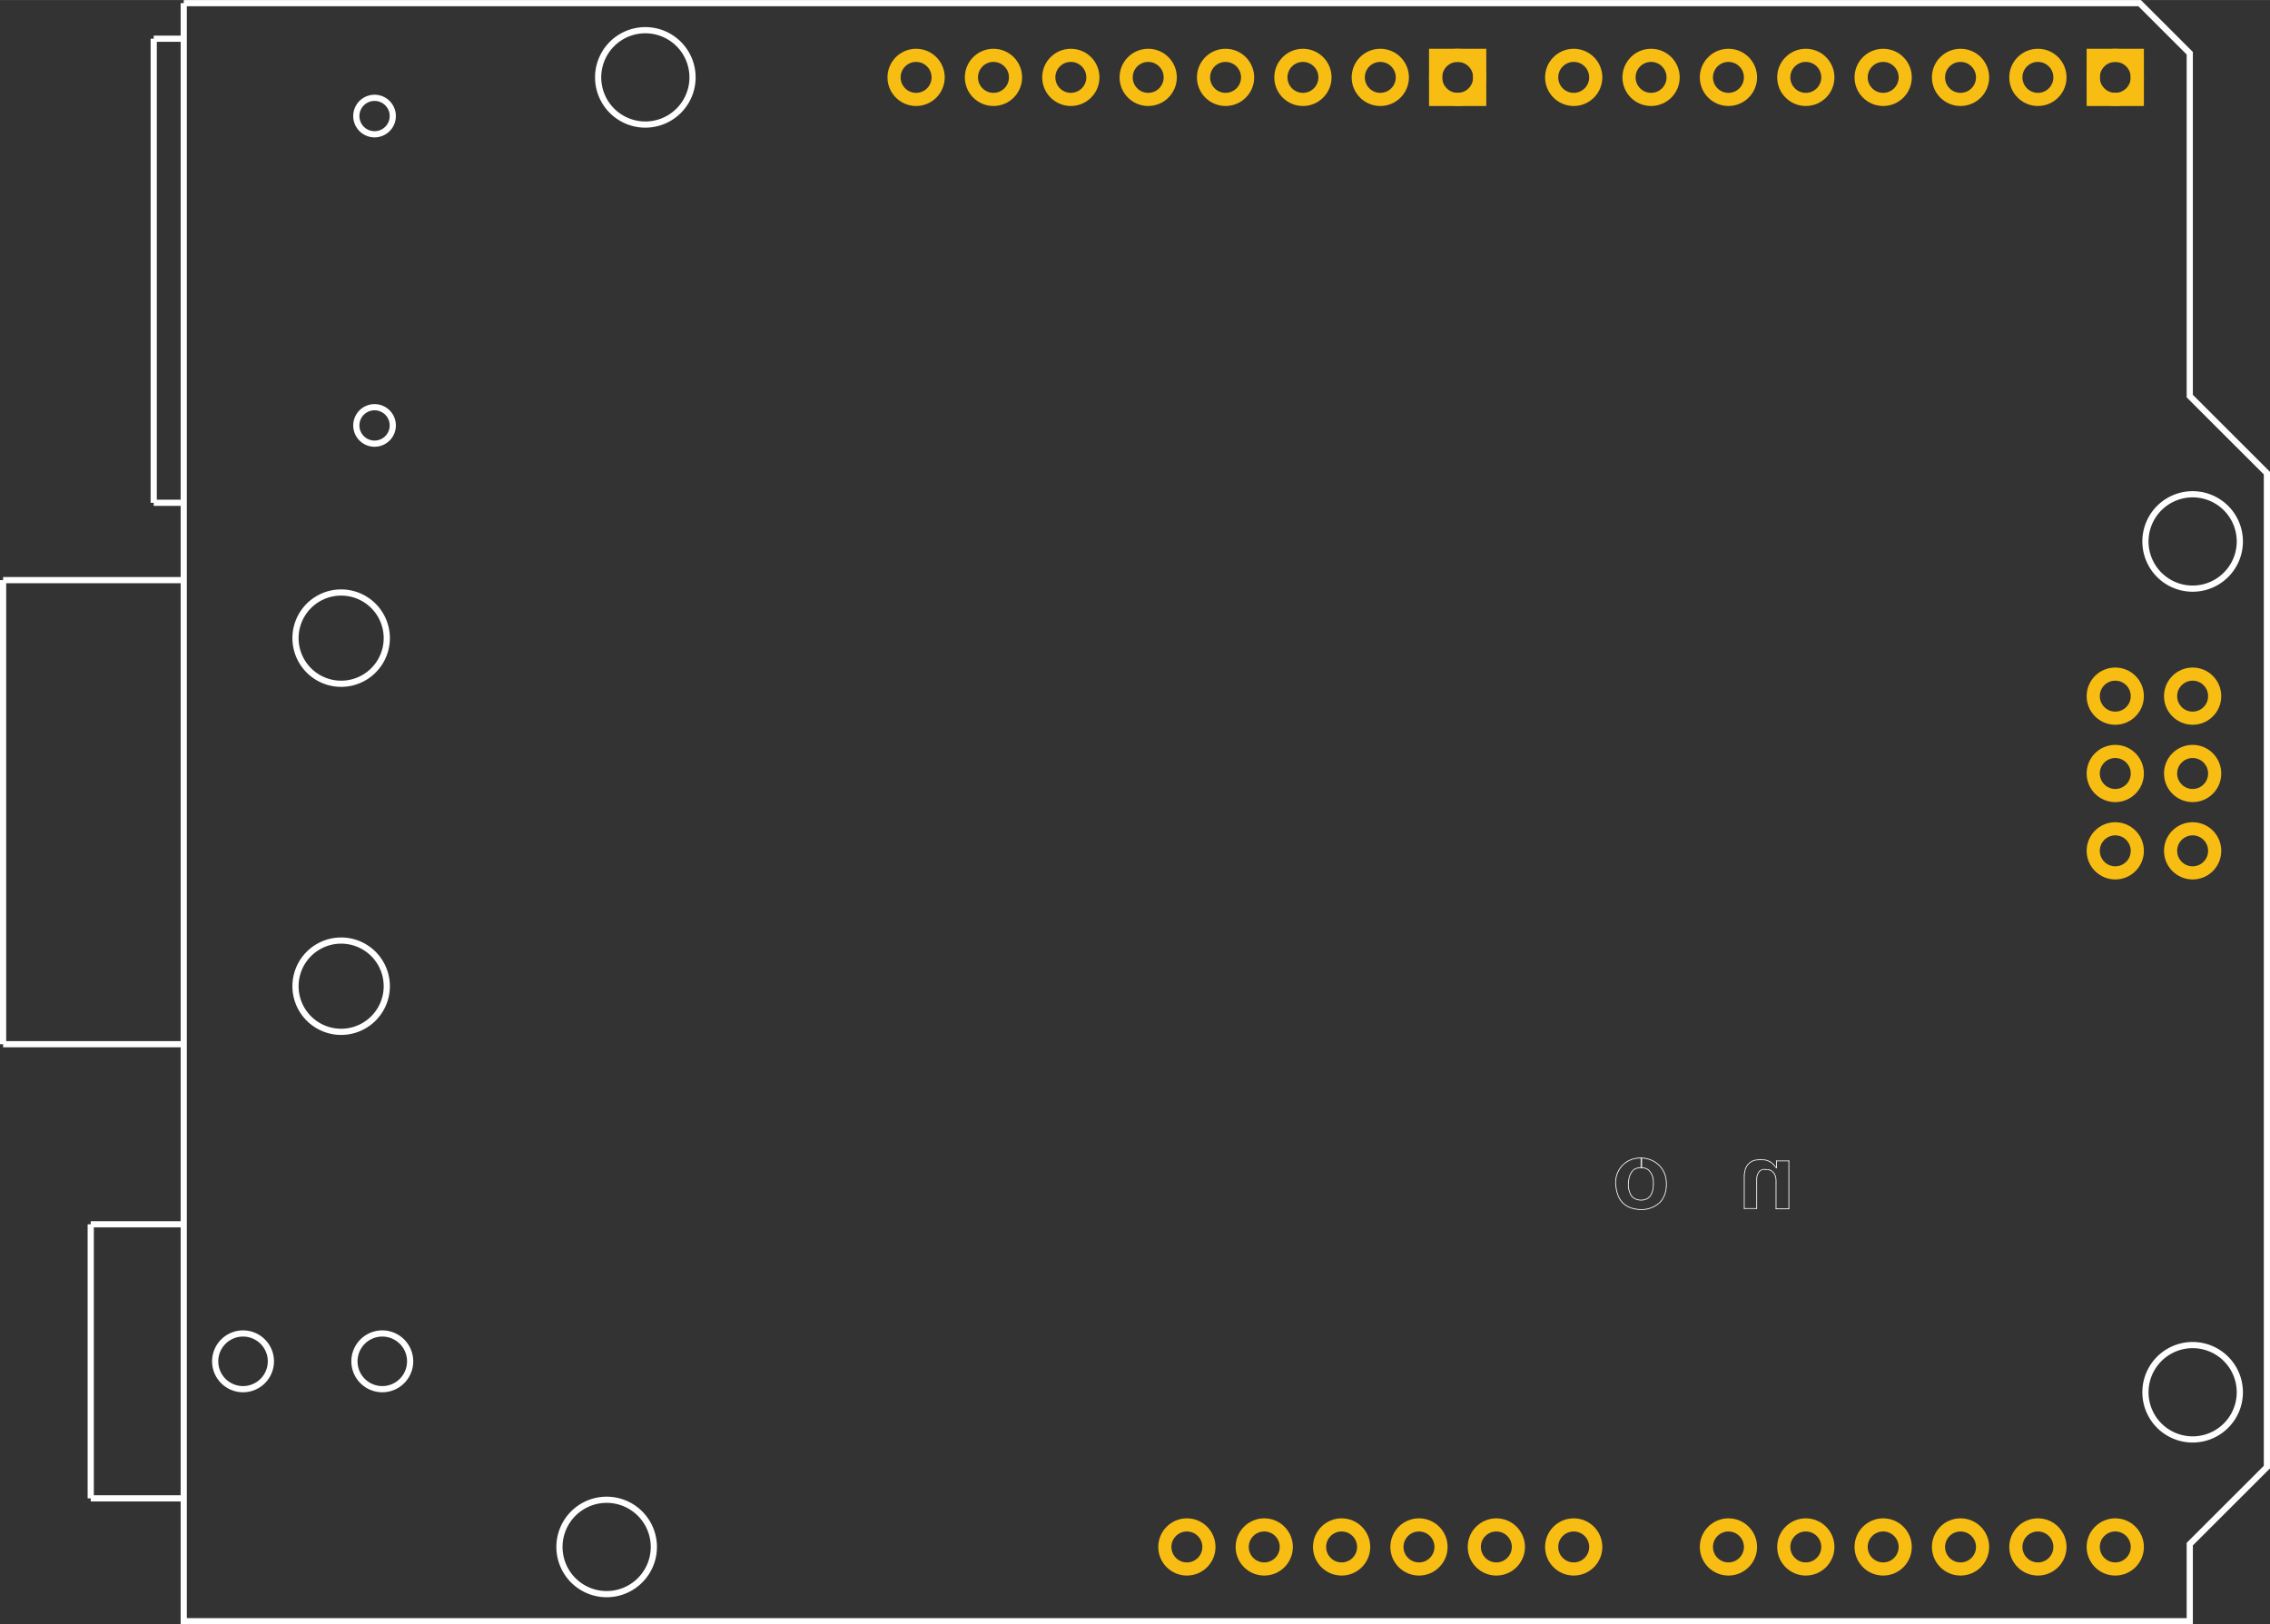 <?xml version='1.0' encoding='UTF-8' standalone='no'?>
<!-- Created with Fritzing (http://www.fritzing.org/) -->
<svg xmlns="http://www.w3.org/2000/svg" width="2.934in" x="0in" version="1.2" y="0in" height="2.1in" viewBox="0 0 211.257 151.2" baseProfile="tiny">
 <rect x="0" y="0" width="211.257" height="151.2" fill="#333333" stroke="none"/>
 <desc >Fritzing footprint generated by brd2svg</desc>
 <g  id="silkscreen" stroke-width="0">
  <path  fill="none" stroke="white" stroke-width="0.576" d="M17.1,0.288L199.122,0.288L203.79,4.95L203.79,36.868L210.969,44.041L210.969,136.567L203.79,143.739L203.79,150.912L17.1,150.912L17.1,0.288M27.501,59.4a4.247,4.247,0,1,0,8.495,0,4.247,4.247,0,1,0,-8.495,0zM27.501,91.8a4.247,4.247,0,1,0,8.495,0,4.247,4.247,0,1,0,-8.495,0zM20.026,126.72a2.592,2.592,0,1,0,5.184,0,2.592,2.592,0,1,0,-5.184,0zM32.986,126.72a2.592,2.592,0,1,0,5.184,0,2.592,2.592,0,1,0,-5.184,0zM33.161,10.8a1.696,1.696,0,1,0,3.393,0,1.696,1.696,0,1,0,-3.393,0zM33.161,39.6a1.696,1.696,0,1,0,3.393,0,1.696,1.696,0,1,0,-3.393,0zM199.665,50.4a4.392,4.392,0,1,0,8.784,0,4.392,4.392,0,1,0,-8.784,0zM199.665,129.6a4.392,4.392,0,1,0,8.784,0,4.392,4.392,0,1,0,-8.784,0zM52.066,144a4.392,4.392,0,1,0,8.784,0,4.392,4.392,0,1,0,-8.784,0zM55.666,7.2a4.392,4.392,0,1,0,8.784,0,4.392,4.392,0,1,0,-8.784,0z"/>
  <g  stroke-width="0">
   <title >element:AD</title>
   <g  stroke-width="0">
    <title >package:1X06</title>
   </g>
  </g>
  <g  stroke-width="0">
   <title >element:IC1</title>
   <g  stroke-width="0">
    <title >package:SOT223</title>
   </g>
  </g>
  <g  stroke-width="0">
   <title >element:IC2</title>
   <g  stroke-width="0">
    <title >package:SOT223</title>
   </g>
  </g>
  <g  stroke-width="0">
   <title >element:IOH</title>
   <g  stroke-width="0">
    <title >package:1X08</title>
   </g>
  </g>
  <g  stroke-width="0">
   <title >element:IOL</title>
   <g  stroke-width="0">
    <title >package:1X08</title>
   </g>
  </g>
  <g  stroke-width="0">
   <title >element:J1</title>
   <g  stroke-width="0">
    <title >package:MAGJACK</title>
   </g>
  </g>
  <g  stroke-width="0">
   <title >element:J2</title>
   <g  stroke-width="0">
    <title >package:2X3</title>
   </g>
  </g>
  <g  stroke-width="0">
   <title >element:J3</title>
   <g  stroke-width="0">
    <title >package:POWER_JACK_SMD</title>
   </g>
  </g>
  <g  stroke-width="0">
   <title >element:JP1</title>
   <g  stroke-width="0">
    <title >package:1X06-SMD</title>
   </g>
  </g>
  <g  stroke-width="0">
   <title >element:JP6</title>
   <g  stroke-width="0">
    <title >package:SFE-NEW-WEBLOGO</title>
    <line  stroke="white" stroke-linecap="round" y1="112.522" x1="166.481" y2="108.065" stroke-width="0.072" x2="166.481"/>
    <line  stroke="white" stroke-linecap="round" y1="108.065" x1="166.481" y2="108.065" stroke-width="0.072" x2="165.336"/>
    <line  stroke="white" stroke-linecap="round" y1="108.065" x1="165.336" y2="108.691" stroke-width="0.072" x2="165.336"/>
    <line  stroke="white" stroke-linecap="round" y1="108.691" x1="165.336" y2="108.691" stroke-width="0.072" x2="165.315"/>
    <path  fill="none" stroke="white" stroke-width="0.072" d="M165.264,108.67A0.07,0.07,0,0,0,165.315,108.691"/>
    <path  fill="none" stroke="white" stroke-width="0.072" d="M165.228,108.626A0.422,0.422,0,0,0,165.264,108.67"/>
    <path  fill="none" stroke="white" stroke-width="0.072" d="M165.228,108.626A15.263,15.263,0,0,0,165.149,108.518"/>
    <path  fill="none" stroke="white" stroke-width="0.072" d="M165.149,108.518A1.329,1.329,0,0,0,164.904,108.266"/>
    <path  fill="none" stroke="white" stroke-width="0.072" d="M164.904,108.266A1.447,1.447,0,0,0,164.069,107.957"/>
    <path  fill="none" stroke="white" stroke-width="0.072" d="M164.069,107.957A4.253,4.253,0,0,0,163.5,107.971"/>
    <path  fill="none" stroke="white" stroke-width="0.072" d="M163.5,107.971A1.234,1.234,0,0,0,162.744,108.324"/>
    <path  fill="none" stroke="white" stroke-width="0.072" d="M162.744,108.324A1.261,1.261,0,0,0,162.42,108.871"/>
    <path  fill="none" stroke="white" stroke-width="0.072" d="M162.42,108.871A2.409,2.409,0,0,0,162.327,109.505"/>
    <line  stroke="white" stroke-linecap="round" y1="109.505" x1="162.327" y2="112.493" stroke-width="0.072" x2="162.327"/>
    <line  stroke="white" stroke-linecap="round" y1="112.493" x1="162.327" y2="112.493" stroke-width="0.072" x2="163.485"/>
    <line  stroke="white" stroke-linecap="round" y1="112.493" x1="163.485" y2="109.757" stroke-width="0.072" x2="163.485"/>
    <path  fill="none" stroke="white" stroke-width="0.072" d="M163.651,109.159A1.162,1.162,0,0,0,163.485,109.757"/>
    <path  fill="none" stroke="white" stroke-width="0.072" d="M163.983,108.886A0.643,0.643,0,0,0,163.651,109.159"/>
    <path  fill="none" stroke="white" stroke-width="0.072" d="M164.169,108.857A0.482,0.482,0,0,0,163.983,108.886"/>
    <path  fill="none" stroke="white" stroke-width="0.072" d="M164.169,108.857A128.104,128.104,0,0,0,164.487,108.871"/>
    <path  fill="none" stroke="white" stroke-width="0.072" d="M164.94,109.051A0.743,0.743,0,0,0,164.487,108.871"/>
    <path  fill="none" stroke="white" stroke-width="0.072" d="M165.199,109.418A0.929,0.929,0,0,0,164.94,109.051"/>
    <path  fill="none" stroke="white" stroke-width="0.072" d="M165.285,109.865A1.281,1.281,0,0,0,165.199,109.418"/>
    <path  fill="none" stroke="white" stroke-width="0.072" d="M165.285,110.059A7.576,7.576,0,0,0,165.285,109.865"/>
    <line  stroke="white" stroke-linecap="round" y1="110.059" x1="165.285" y2="112.522" stroke-width="0.072" x2="165.285"/>
    <line  stroke="white" stroke-linecap="round" y1="112.522" x1="165.285" y2="112.522" stroke-width="0.072" x2="166.481"/>
    <line  stroke="white" stroke-linecap="round" y1="107.791" x1="152.779" y2="108.706" stroke-width="0.072" x2="152.779"/>
    <line  stroke="white" stroke-linecap="round" y1="108.706" x1="152.779" y2="108.706" stroke-width="0.072" x2="152.844"/>
    <path  fill="none" stroke="white" stroke-width="0.072" d="M153.549,109.051A0.893,0.893,0,0,0,152.844,108.706"/>
    <path  fill="none" stroke="white" stroke-width="0.072" d="M153.859,109.858A1.493,1.493,0,0,0,153.549,109.051"/>
    <path  fill="none" stroke="white" stroke-width="0.072" d="M153.852,110.556A4.206,4.206,0,0,0,153.859,109.858"/>
    <path  fill="none" stroke="white" stroke-width="0.072" d="M153.657,111.204A1.717,1.717,0,0,0,153.852,110.556"/>
    <path  fill="none" stroke="white" stroke-width="0.072" d="M153.125,111.65A0.929,0.929,0,0,0,153.657,111.204"/>
    <path  fill="none" stroke="white" stroke-width="0.072" d="M152.175,111.593A1.3,1.3,0,0,0,153.125,111.65"/>
    <path  fill="none" stroke="white" stroke-width="0.072" d="M151.764,111.204A0.889,0.889,0,0,0,152.175,111.593"/>
    <path  fill="none" stroke="white" stroke-width="0.072" d="M151.541,110.326A1.909,1.909,0,0,0,151.764,111.204"/>
    <path  fill="none" stroke="white" stroke-width="0.072" d="M151.62,109.613A2.988,2.988,0,0,0,151.541,110.326"/>
    <path  fill="none" stroke="white" stroke-width="0.072" d="M151.98,108.95A1.43,1.43,0,0,0,151.62,109.613"/>
    <path  fill="none" stroke="white" stroke-width="0.072" d="M152.275,108.763A0.734,0.734,0,0,0,151.98,108.95"/>
    <path  fill="none" stroke="white" stroke-width="0.072" d="M152.721,108.691A1.375,1.375,0,0,0,152.275,108.763"/>
    <line  stroke="white" stroke-linecap="round" y1="108.691" x1="152.721" y2="107.791" stroke-width="0.072" x2="152.721"/>
    <line  stroke="white" stroke-linecap="round" y1="107.791" x1="152.721" y2="107.791" stroke-width="0.072" x2="152.679"/>
    <path  fill="none" stroke="white" stroke-width="0.072" d="M152.679,107.791A2.57,2.57,0,0,0,152.045,107.87"/>
    <path  fill="none" stroke="white" stroke-width="0.072" d="M152.045,107.87A2.214,2.214,0,0,0,151.137,108.346"/>
    <path  fill="none" stroke="white" stroke-width="0.072" d="M151.137,108.346A2.262,2.262,0,0,0,150.36,110.074"/>
    <path  fill="none" stroke="white" stroke-width="0.072" d="M150.36,110.074A3.497,3.497,0,0,0,150.605,111.326"/>
    <path  fill="none" stroke="white" stroke-width="0.072" d="M150.605,111.326A1.905,1.905,0,0,0,151.779,112.435"/>
    <path  fill="none" stroke="white" stroke-width="0.072" d="M151.779,112.435A3.139,3.139,0,0,0,152.801,112.594"/>
    <path  fill="none" stroke="white" stroke-width="0.072" d="M152.801,112.594A2.511,2.511,0,0,0,154.363,112.025"/>
    <path  fill="none" stroke="white" stroke-width="0.072" d="M154.363,112.025A1.646,1.646,0,0,0,154.731,111.6"/>
    <path  fill="none" stroke="white" stroke-width="0.072" d="M154.731,111.6A2.386,2.386,0,0,0,155.04,110.758"/>
    <path  fill="none" stroke="white" stroke-width="0.072" d="M155.04,110.758A3.218,3.218,0,0,0,155.033,109.67"/>
    <path  fill="none" stroke="white" stroke-width="0.072" d="M155.033,109.67A2.229,2.229,0,0,0,153.975,108.144"/>
    <path  fill="none" stroke="white" stroke-width="0.072" d="M153.975,108.144A2.54,2.54,0,0,0,152.779,107.791"/>
    <g  stroke-width="0">
     <title >polygon</title>
     <path  fill="white" stroke="none" stroke-linecap="round" stroke-width="0" d="M196.821,111.096L196.815,111.197M196.815,111.197L196.785,111.362M196.785,111.362L196.663,111.722M196.663,111.722L196.576,111.892M196.576,111.892L196.456,112.04M196.456,112.04L196.311,112.162M196.311,112.162L195.972,112.378M195.972,112.378L195.729,112.49M195.729,112.49L195.468,112.55M195.468,112.55L194.741,112.601M194.741,112.601L194.365,112.588M194.365,112.588L193.992,112.536M193.992,112.536L193.709,112.456M193.709,112.456L193.444,112.328M193.444,112.328L193.204,112.156M193.204,112.156L192.999,111.946M192.999,111.946L192.891,111.786M192.891,111.786L192.815,111.609M192.815,111.609L192.775,111.42M192.775,111.42L192.753,111.125M192.753,111.125L192.78,110.826M192.78,110.826L192.876,110.542M192.876,110.542L192.948,110.425M192.948,110.425L193.041,110.326M193.041,110.326L193.237,110.182M193.237,110.182L193.452,110.066M193.452,110.066L193.921,109.894M193.921,109.894L194.409,109.786M194.409,109.786L194.985,109.67M194.985,109.67L195.205,109.591M195.205,109.591L195.403,109.469M195.403,109.469L195.49,109.379M195.49,109.379L195.547,109.267M195.547,109.267L195.568,109.152M195.568,109.152L195.553,109.035M195.553,109.035L195.504,108.929M195.504,108.929L195.431,108.845M195.431,108.845L195.339,108.785M195.339,108.785L195.212,108.738M195.212,108.738L195.079,108.713M195.079,108.713L194.834,108.7M194.834,108.7L194.589,108.713M194.589,108.713L194.443,108.742M194.443,108.742L194.305,108.798M194.305,108.798L194.179,108.878M194.179,108.878L194.096,108.958M194.096,108.958L194.031,109.053M194.031,109.053L193.985,109.159M193.985,109.159L193.968,109.234M193.968,109.234L193.963,109.31M193.963,109.31L192.861,109.31M192.861,109.31L192.883,109.109M192.883,109.109L193.467,108.742M193.467,108.742L194.755,108.367M194.755,108.367L195.943,108.677M195.943,108.677L195.792,109.541M195.792,109.541L194.547,110.282M194.547,110.282L193.344,110.938M193.344,110.938L193.653,111.859M193.653,111.859L194.769,112.111M194.769,112.111L196.821,111.096M195.53,112.536L193.992,112.536M195.785,112.464L193.738,112.464M195.941,112.392L193.576,112.392M196.062,112.32L193.433,112.32M196.176,112.248L193.332,112.248M196.288,112.176L193.232,112.176M196.38,112.104L194.784,112.104M194.738,112.104L193.154,112.104M196.463,112.032L194.929,112.032M194.419,112.032L193.083,112.032M196.52,111.96L195.075,111.96M194.1,111.96L193.013,111.96M196.577,111.888L195.22,111.888M193.782,111.888L192.96,111.888M196.615,111.816L195.366,111.816M193.639,111.816L192.912,111.816M196.652,111.744L195.512,111.744M193.614,111.744L192.874,111.744M196.68,111.672L195.657,111.672M193.591,111.672L192.843,111.672M196.705,111.6L195.803,111.6M193.566,111.6L192.814,111.6M196.729,111.528L195.948,111.528M193.542,111.528L192.799,111.528M196.754,111.456L196.093,111.456M193.518,111.456L192.783,111.456M196.779,111.384L196.24,111.384M193.494,111.384L192.773,111.384M196.795,111.312L196.385,111.312M193.47,111.312L192.768,111.312M196.807,111.24L196.53,111.24M193.445,111.24L192.762,111.24M196.817,111.168L196.676,111.168M193.422,111.168L192.757,111.168M193.397,111.096L192.756,111.096M193.373,111.024L192.763,111.024M193.349,110.952L192.769,110.952M193.45,110.88L192.775,110.88M193.582,110.808L192.786,110.808M193.715,110.736L192.81,110.736M193.846,110.664L192.835,110.664M193.979,110.592L192.859,110.592M194.111,110.52L192.889,110.52M194.243,110.448L192.933,110.448M194.375,110.376L192.994,110.376M194.507,110.304L193.071,110.304M194.631,110.232L193.168,110.232M194.752,110.16L193.278,110.16M194.873,110.088L193.411,110.088M194.994,110.016L193.589,110.016M195.115,109.944L193.784,109.944M195.236,109.872L194.018,109.872M195.357,109.8L194.344,109.8M195.478,109.728L194.697,109.728M195.599,109.656L195.026,109.656M195.72,109.584L195.216,109.584M195.798,109.512L195.333,109.512M195.81,109.44L195.431,109.44M195.823,109.368L195.496,109.368M195.835,109.296L195.532,109.296M193.964,109.296L192.863,109.296M195.848,109.224L195.555,109.224M193.97,109.224L192.871,109.224M195.86,109.152L195.567,109.152M193.988,109.152L192.879,109.152M195.873,109.08L195.558,109.08M194.019,109.08L192.929,109.08M195.885,109.008L195.54,109.008M194.062,109.008L193.044,109.008M195.898,108.936L195.507,108.936M194.119,108.936L193.157,108.936M195.911,108.864L195.448,108.864M194.202,108.864L193.272,108.864M195.924,108.792L195.35,108.792M194.32,108.792L193.386,108.792M195.936,108.72L195.116,108.72M194.554,108.72L193.54,108.72M195.832,108.648L193.788,108.648M195.556,108.576L194.036,108.576M195.28,108.504L194.284,108.504M195.004,108.432L194.532,108.432"/>
    </g>
    <g  stroke-width="0">
     <title >polygon</title>
     <path  fill="white" stroke="none" stroke-linecap="round" stroke-width="0" d="M192.883,109.087L192.941,108.929M192.941,108.929L193.041,108.706M193.041,108.706L193.123,108.58M193.123,108.58L193.221,108.468M193.221,108.468L193.494,108.253M193.494,108.253L193.805,108.101M193.805,108.101L194.188,107.996M194.188,107.996L194.583,107.957M194.583,107.957L195.093,107.957M195.093,107.957L195.499,108.001M195.499,108.001L195.89,108.117M195.89,108.117L196.253,108.302M196.253,108.302L196.387,108.407M196.387,108.407L196.5,108.536M196.5,108.536L196.584,108.684M196.584,108.684L196.685,108.991M196.685,108.991L196.722,109.313M196.722,109.313L196.692,109.634M196.692,109.634L196.649,109.773M196.649,109.773L196.579,109.9M196.579,109.9L196.483,110.009M196.483,110.009L196.291,110.161M196.291,110.161L196.078,110.282M196.078,110.282L195.849,110.369M195.849,110.369L194.82,110.614M194.82,110.614L194.484,110.701M194.484,110.701L194.165,110.837M194.165,110.837L194.062,110.907M194.062,110.907L193.982,111M193.982,111L193.926,111.11M193.926,111.11L193.9,111.231M193.9,111.231L193.905,111.355M193.905,111.355L193.941,111.473M193.941,111.473L194.005,111.578M194.005,111.578L194.093,111.665M194.093,111.665L194.245,111.758M194.245,111.758L194.413,111.816M194.413,111.816L194.589,111.838M194.589,111.838L194.971,111.838M194.971,111.838L195.137,111.816M195.137,111.816L195.311,111.752M195.311,111.752L195.466,111.652M195.466,111.652L195.597,111.521M195.597,111.521L195.674,111.396M195.674,111.396L195.718,111.257M195.718,111.257L195.727,111.11M195.727,111.11L195.727,111.096M195.727,111.096L196.821,111.096M196.821,111.096L194.799,112.162M194.799,112.162L193.632,111.902M193.632,111.902L193.315,110.959M193.315,110.959L193.365,110.858M193.365,110.858L195.705,109.498M195.705,109.498L195.843,108.72M195.843,108.72L194.769,108.396M194.769,108.396L193.575,108.778M193.575,108.778L193.02,109.188M193.02,109.188L192.883,109.087M194.908,112.104L194.54,112.104M195.044,112.032L194.216,112.032M195.181,111.96L193.891,111.96M195.318,111.888L193.627,111.888M195.455,111.816L195.137,111.816M194.415,111.816L193.603,111.816M195.592,111.744L195.322,111.744M194.223,111.744L193.579,111.744M195.728,111.672L195.435,111.672M194.104,111.672L193.555,111.672M195.865,111.6L195.519,111.6M194.026,111.6L193.531,111.6M196.001,111.528L195.591,111.528M193.974,111.528L193.506,111.528M196.138,111.456L195.638,111.456M193.936,111.456L193.482,111.456M196.275,111.384L195.678,111.384M193.914,111.384L193.458,111.384M196.412,111.312L195.701,111.312M193.904,111.312L193.434,111.312M196.548,111.24L195.719,111.24M193.901,111.24L193.409,111.24M196.685,111.168L195.723,111.168M193.914,111.168L193.386,111.168M193.933,111.096L193.361,111.096M193.969,111.024L193.337,111.024M194.023,110.952L193.319,110.952M194.102,110.88L193.355,110.88M194.233,110.808L193.452,110.808M194.402,110.736L193.576,110.736M194.627,110.664L193.7,110.664M194.91,110.592L193.824,110.592M195.214,110.52L193.948,110.52M195.517,110.448L194.071,110.448M195.82,110.376L194.195,110.376M196.021,110.304L194.319,110.304M196.168,110.232L194.442,110.232M196.294,110.16L194.566,110.16M196.384,110.088L194.69,110.088M196.474,110.016L194.814,110.016M196.54,109.944L194.938,109.944M196.595,109.872L195.062,109.872M196.635,109.8L195.186,109.8M196.664,109.728L195.309,109.728M196.685,109.656L195.433,109.656M196.697,109.584L195.557,109.584M196.704,109.512L195.681,109.512M196.71,109.44L195.715,109.44M196.717,109.368L195.728,109.368M196.72,109.296L195.741,109.296M196.712,109.224L195.754,109.224M196.704,109.152L195.767,109.152M193.069,109.152L192.972,109.152M196.695,109.08L195.779,109.08M193.166,109.08L192.886,109.08M196.687,109.008L195.792,109.008M193.263,109.008L192.912,109.008M196.667,108.936L195.804,108.936M193.36,108.936L192.938,108.936M196.644,108.864L195.817,108.864M193.458,108.864L192.97,108.864M196.62,108.792L195.83,108.792M193.555,108.792L193.002,108.792M196.596,108.72L195.843,108.72M193.755,108.72L193.035,108.72M196.564,108.648L195.604,108.648M193.98,108.648L193.079,108.648M196.522,108.576L195.366,108.576M194.206,108.576L193.126,108.576M196.471,108.504L195.127,108.504M194.432,108.504L193.19,108.504M196.409,108.432L194.889,108.432M194.657,108.432L193.267,108.432M196.327,108.36L193.359,108.36M196.224,108.288L193.45,108.288M196.083,108.216L193.57,108.216M195.942,108.144L193.717,108.144M195.737,108.072L193.91,108.072M195.491,108L194.174,108"/>
    </g>
    <g  stroke-width="0">
     <title >polygon</title>
     <path  fill="white" stroke="none" stroke-linecap="round" stroke-width="0" d="M191.061,108.05L191.069,108.619M191.069,108.619L191.047,108.641M191.047,108.641L191.033,108.648M191.033,108.648L190.968,108.576M190.968,108.576L190.716,108.302M190.716,108.302L190.619,108.217M190.619,108.217L190.507,108.151M190.507,108.151L190.133,108M190.133,108L189.996,107.971M189.996,107.971L189.435,107.964M189.435,107.964L189.127,108.016M189.127,108.016L188.837,108.13M188.837,108.13L188.581,108.283M188.581,108.283L188.347,108.468M188.347,108.468L188.123,108.72M188.123,108.72L187.959,109.015M187.959,109.015L187.767,109.614M187.767,109.614L187.687,110.238M187.687,110.238L187.721,110.866M187.721,110.866L187.812,111.256M187.812,111.256L187.97,111.624M187.97,111.624L188.189,111.96M188.189,111.96L188.375,112.16M188.375,112.16L188.593,112.326M188.593,112.326L188.836,112.452M188.836,112.452L189.096,112.536M189.096,112.536L189.44,112.589M189.44,112.589L189.788,112.594M189.788,112.594L190.133,112.55M190.133,112.55L190.372,112.476M190.372,112.476L190.59,112.352M190.59,112.352L190.778,112.185M190.778,112.185L190.925,111.982M190.925,111.982L190.925,111.139M190.925,111.139L190.903,111.118M190.903,111.118L190.903,111.132M190.903,111.132L190.897,111.159M190.897,111.159L190.881,111.182M190.881,111.182L190.867,111.204M190.867,111.204L190.78,111.367M190.78,111.367L190.658,111.507M190.658,111.507L190.507,111.614M190.507,111.614L190.308,111.7M190.308,111.7L190.097,111.744M190.097,111.744L189.832,111.745M189.832,111.745L189.571,111.694M189.571,111.694L189.354,111.594M189.354,111.594L189.169,111.442M189.169,111.442L189.03,111.248M189.03,111.248L188.945,111.024M188.945,111.024L188.857,110.466M188.857,110.466L188.859,109.901M188.859,109.901L188.914,109.619M188.914,109.619L189.032,109.356M189.032,109.356L189.206,109.127M189.206,109.127L189.427,108.943M189.427,108.943L189.575,108.866M189.575,108.866L189.736,108.82M189.736,108.82L189.903,108.806M189.903,108.806L190.212,108.821M190.212,108.821L190.325,108.844M190.325,108.844L190.428,108.893M190.428,108.893L190.636,109.055M190.636,109.055L190.809,109.253M190.809,109.253L190.93,109.459M190.93,109.459L191.008,109.686M191.008,109.686L191.04,109.922M191.04,109.922L191.033,110.65M191.033,110.65L190.997,110.873M190.997,110.873L190.932,111.067M190.932,111.067L190.931,111.077M190.931,111.077L190.935,111.087M190.935,111.087L190.943,111.095M190.943,111.095L190.953,111.096M190.953,111.096L190.989,111.096M190.989,111.096L190.989,111.974M190.989,111.974L190.989,115.15M190.989,115.15L192.163,114.091M192.163,114.091L192.163,108.281M192.163,108.281L192.163,108.259M192.163,108.259L191.061,108.05M191.013,115.128L190.989,115.128M191.093,115.056L190.989,115.056M191.173,114.984L190.989,114.984M191.253,114.912L190.989,114.912M191.333,114.84L190.989,114.84M191.413,114.768L190.989,114.768M191.492,114.696L190.989,114.696M191.572,114.624L190.989,114.624M191.652,114.552L190.989,114.552M191.732,114.48L190.989,114.48M191.812,114.408L190.989,114.408M191.892,114.336L190.989,114.336M191.971,114.264L190.989,114.264M192.051,114.192L190.989,114.192M192.131,114.12L190.989,114.12M192.163,114.048L190.989,114.048M192.163,113.976L190.989,113.976M192.163,113.904L190.989,113.904M192.163,113.832L190.989,113.832M192.163,113.76L190.989,113.76M192.163,113.688L190.989,113.688M192.163,113.616L190.989,113.616M192.163,113.544L190.989,113.544M192.163,113.472L190.989,113.472M192.163,113.4L190.989,113.4M192.163,113.328L190.989,113.328M192.163,113.256L190.989,113.256M192.163,113.184L190.989,113.184M192.163,113.112L190.989,113.112M192.163,113.04L190.989,113.04M192.163,112.968L190.989,112.968M192.163,112.896L190.989,112.896M192.163,112.824L190.989,112.824M192.163,112.752L190.989,112.752M192.163,112.68L190.989,112.68M192.163,112.608L190.989,112.608M192.163,112.536L190.989,112.536M190.179,112.536L189.096,112.536M192.163,112.464L190.989,112.464M190.392,112.464L188.871,112.464M192.163,112.392L190.989,112.392M190.518,112.392L188.719,112.392M192.163,112.32L190.989,112.32M190.625,112.32L188.585,112.32M192.163,112.248L190.989,112.248M190.706,112.248L188.49,112.248M192.163,112.176L190.989,112.176M190.783,112.176L188.396,112.176M192.163,112.104L190.989,112.104M190.836,112.104L188.322,112.104M192.163,112.032L190.989,112.032M190.888,112.032L188.256,112.032M192.163,111.96L190.989,111.96M190.925,111.96L188.189,111.96M192.163,111.888L190.989,111.888M190.925,111.888L188.142,111.888M192.163,111.816L190.989,111.816M190.925,111.816L188.095,111.816M192.163,111.744L190.989,111.744M190.925,111.744L190.097,111.744M189.823,111.744L188.048,111.744M192.163,111.672L190.989,111.672M190.925,111.672L190.373,111.672M189.524,111.672L188.001,111.672M192.163,111.6L190.989,111.6M190.925,111.6L190.528,111.6M189.366,111.6L187.96,111.6M192.163,111.528L190.989,111.528M190.925,111.528L190.629,111.528M189.274,111.528L187.929,111.528M192.163,111.456L190.989,111.456M190.925,111.456L190.703,111.456M189.186,111.456L187.898,111.456M192.163,111.384L190.989,111.384M190.925,111.384L190.766,111.384M189.128,111.384L187.867,111.384M192.163,111.312L190.989,111.312M190.925,111.312L190.81,111.312M189.076,111.312L187.836,111.312M192.163,111.24L190.989,111.24M190.925,111.24L190.848,111.24M189.027,111.24L187.808,111.24M192.163,111.168L190.989,111.168M190.925,111.168L190.892,111.168M189,111.168L187.792,111.168M192.163,111.096L190.953,111.096M188.972,111.096L187.775,111.096M192.163,111.024L190.947,111.024M188.945,111.024L187.758,111.024M192.163,110.952L190.971,110.952M188.934,110.952L187.741,110.952M192.163,110.88L190.994,110.88M188.922,110.88L187.724,110.88M192.163,110.808L191.007,110.808M188.911,110.808L187.718,110.808M192.163,110.736L191.019,110.736M188.9,110.736L187.713,110.736M192.163,110.664L191.03,110.664M188.888,110.664L187.71,110.664M192.163,110.592L191.033,110.592M188.878,110.592L187.706,110.592M192.163,110.52L191.034,110.52M188.866,110.52L187.703,110.52M192.163,110.448L191.035,110.448M188.857,110.448L187.699,110.448M192.163,110.376L191.035,110.376M188.857,110.376L187.695,110.376M192.163,110.304L191.036,110.304M188.857,110.304L187.691,110.304M192.163,110.232L191.037,110.232M188.857,110.232L187.688,110.232M192.163,110.16L191.038,110.16M188.858,110.16L187.698,110.16M192.163,110.088L191.038,110.088M188.858,110.088L187.707,110.088M192.163,110.016L191.039,110.016M188.858,110.016L187.716,110.016M192.163,109.944L191.04,109.944M188.858,109.944L187.726,109.944M192.163,109.872L191.033,109.872M188.864,109.872L187.735,109.872M192.163,109.8L191.024,109.8M188.878,109.8L187.744,109.8M192.163,109.728L191.014,109.728M188.893,109.728L187.753,109.728M192.163,109.656L190.998,109.656M188.906,109.656L187.762,109.656M192.163,109.584L190.974,109.584M188.929,109.584L187.777,109.584M192.163,109.512L190.948,109.512M188.962,109.512L187.8,109.512M192.163,109.44L190.919,109.44M188.994,109.44L187.823,109.44M192.163,109.368L190.877,109.368M189.027,109.368L187.846,109.368M192.163,109.296L190.835,109.296M189.077,109.296L187.869,109.296M192.163,109.224L190.784,109.224M189.132,109.224L187.892,109.224M192.163,109.152L190.721,109.152M189.186,109.152L187.915,109.152M192.163,109.08L190.657,109.08M189.262,109.08L187.938,109.08M192.163,109.008L190.575,109.008M189.349,109.008L187.962,109.008M192.163,108.936L190.483,108.936M189.441,108.936L188.003,108.936M192.163,108.864L190.367,108.864M189.583,108.864L188.043,108.864M192.163,108.792L188.083,108.792M192.163,108.72L188.123,108.72M192.163,108.648L191.033,108.648M191.033,108.648L188.187,108.648M192.163,108.576L191.068,108.576M190.968,108.576L188.251,108.576M192.163,108.504L191.067,108.504M190.902,108.504L188.315,108.504M192.163,108.432L191.066,108.432M190.836,108.432L188.393,108.432M192.163,108.36L191.066,108.36M190.769,108.36L188.484,108.36M192.163,108.288L191.064,108.288M190.7,108.288L188.574,108.288M191.936,108.216L191.064,108.216M190.617,108.216L188.693,108.216M191.556,108.144L191.063,108.144M190.49,108.144L188.813,108.144M191.176,108.072L191.061,108.072M190.311,108.072L188.984,108.072M190.133,108L189.222,108"/>
    </g>
    <g  stroke-width="0">
     <title >polygon</title>
     <path  fill="white" stroke="none" stroke-linecap="round" stroke-width="0" d="M174.869,101.65L175.005,101.628M175.005,101.628L175.272,101.607M175.272,101.607L175.539,101.628M175.539,101.628L175.737,101.68M175.737,101.68L175.92,101.771M175.92,101.771L176.082,101.897M176.082,101.897L176.215,102.053M176.215,102.053L176.329,102.26M176.329,102.26L176.397,102.487M176.397,102.487L176.417,102.722M176.417,102.722L176.417,107.021M176.417,107.021L175.035,105.466M175.035,105.466L174.789,105.24M174.789,105.24L174.501,105.07M174.501,105.07L174.396,105.031M174.396,105.031L174.285,105.012M174.285,105.012L173.637,105.012M173.637,105.012L173.251,104.977M173.251,104.977L172.877,104.872M172.877,104.872L172.529,104.702M172.529,104.702L172.2,104.471M172.2,104.471L171.908,104.196M171.908,104.196L171.657,103.882M171.657,103.882L171.39,103.405M171.39,103.405L171.211,102.888M171.211,102.888L171.13,102.347M171.13,102.347L171.147,101.801M171.147,101.801L171.205,101.506M171.205,101.506L171.307,101.223M171.307,101.223L171.449,100.958M171.449,100.958L171.706,100.636M171.706,100.636L172.025,100.375M172.025,100.375L172.025,100.627M172.025,100.627L172.03,100.668M172.03,100.668L172.047,100.706M172.047,100.706L172.13,100.811M172.13,100.811L172.241,100.886M172.241,100.886L172.299,100.908M172.299,100.908L172.461,100.925M172.461,100.925L172.621,100.896M172.621,100.896L172.767,100.822M172.767,100.822L173.025,100.634M173.025,100.634L173.146,100.531M173.146,100.531L173.249,100.411M173.249,100.411L173.332,100.277M173.332,100.277L173.393,100.13M173.393,100.13L173.411,100.038M173.411,100.038L173.407,99.943M173.407,99.943L173.36,99.787M173.36,99.787L173.274,99.649M173.274,99.649L173.155,99.537M173.155,99.537L173.011,99.461M173.011,99.461L172.866,99.42M172.866,99.42L172.716,99.403M172.716,99.403L172.543,99.403M172.543,99.403L172.544,99.403M172.544,99.403L172.551,99.396M172.551,99.396L172.674,99.3M172.674,99.3L172.817,99.238M172.817,99.238L172.917,99.194M172.917,99.194L172.983,99.166M172.983,99.166L173.231,99.104M173.231,99.104L173.487,99.079M173.487,99.079L173.733,99.098M173.733,99.098L173.971,99.163M173.971,99.163L174.192,99.274M174.192,99.274L174.412,99.432M174.412,99.432L174.609,99.619M174.609,99.619L174.732,99.791M174.732,99.791L174.807,99.986M174.807,99.986L174.832,100.195M174.832,100.195L174.804,100.404M174.804,100.404L174.725,100.598M174.725,100.598L174.388,101.097M174.388,101.097L173.976,101.534M173.976,101.534L173.868,101.662M173.868,101.662L173.796,101.813M173.796,101.813L173.765,101.977M173.765,101.977L173.778,102.144M173.778,102.144L173.833,102.303M173.833,102.303L173.928,102.44M173.928,102.44L174.055,102.55M174.055,102.55L174.215,102.636M174.215,102.636L174.387,102.694M174.387,102.694L174.567,102.722M174.567,102.722L174.776,102.712M174.776,102.712L174.977,102.65M174.977,102.65L175.157,102.542M175.157,102.542L175.252,102.442M175.252,102.442L175.315,102.319M175.315,102.319L175.343,102.193M175.343,102.193L175.343,102.064M175.343,102.064L175.315,101.938M175.315,101.938L175.29,101.889M175.29,101.889L175.251,101.851M175.251,101.851L175.013,101.678M175.013,101.678L174.968,101.655M174.968,101.655L174.919,101.645M174.919,101.645L174.869,101.65M176.417,106.992L176.391,106.992M176.417,106.92L176.327,106.92M176.417,106.848L176.263,106.848M176.417,106.776L176.199,106.776M176.417,106.704L176.135,106.704M176.417,106.632L176.071,106.632M176.417,106.56L176.008,106.56M176.417,106.488L175.944,106.488M176.417,106.416L175.879,106.416M176.417,106.344L175.815,106.344M176.417,106.272L175.751,106.272M176.417,106.2L175.687,106.2M176.417,106.128L175.623,106.128M176.417,106.056L175.56,106.056M176.417,105.984L175.496,105.984M176.417,105.912L175.432,105.912M176.417,105.84L175.368,105.84M176.417,105.768L175.303,105.768M176.417,105.696L175.239,105.696M176.417,105.624L175.175,105.624M176.417,105.552L175.112,105.552M176.417,105.48L175.048,105.48M176.417,105.408L174.972,105.408M176.417,105.336L174.893,105.336M176.417,105.264L174.815,105.264M176.417,105.192L174.708,105.192M176.417,105.12L174.586,105.12M176.417,105.048L174.442,105.048M176.417,104.976L173.249,104.976M176.417,104.904L172.99,104.904M176.417,104.832L172.794,104.832M176.417,104.76L172.647,104.76M176.417,104.688L172.508,104.688M176.417,104.616L172.406,104.616M176.417,104.544L172.304,104.544M176.417,104.472L172.202,104.472M176.417,104.4L172.125,104.4M176.417,104.328L172.049,104.328M176.417,104.256L171.973,104.256M176.417,104.184L171.899,104.184M176.417,104.112L171.842,104.112M176.417,104.04L171.784,104.04M176.417,103.968L171.726,103.968M176.417,103.896L171.67,103.896M176.417,103.824L171.626,103.824M176.417,103.752L171.585,103.752M176.417,103.68L171.544,103.68M176.417,103.608L171.504,103.608M176.417,103.536L171.463,103.536M176.417,103.464L171.423,103.464M176.417,103.392L171.385,103.392M176.417,103.32L171.36,103.32M176.417,103.248L171.336,103.248M176.417,103.176L171.31,103.176M176.417,103.104L171.286,103.104M176.417,103.032L171.261,103.032M176.417,102.96L171.236,102.96M176.417,102.888L171.211,102.888M176.417,102.816L171.2,102.816M176.417,102.744L171.189,102.744M176.412,102.672L174.907,102.672M174.323,102.672L171.179,102.672M176.406,102.6L175.062,102.6M174.149,102.6L171.168,102.6M176.401,102.528L175.17,102.528M174.03,102.528L171.157,102.528M176.388,102.456L175.239,102.456M173.946,102.456L171.146,102.456M176.366,102.384L175.282,102.384M173.889,102.384L171.135,102.384M176.344,102.312L175.316,102.312M173.84,102.312L171.13,102.312M176.317,102.24L175.333,102.24M173.812,102.24L171.132,102.24M176.278,102.168L175.343,102.168M173.786,102.168L171.135,102.168M176.239,102.096L175.343,102.096M173.774,102.096L171.138,102.096M176.19,102.024L175.334,102.024M173.768,102.024L171.14,102.024M176.129,101.952L175.319,101.952M173.77,101.952L171.142,101.952M176.06,101.88L175.28,101.88M173.784,101.88L171.144,101.88M175.968,101.808L175.191,101.808M173.798,101.808L171.146,101.808M175.849,101.736L175.092,101.736M173.832,101.736L171.159,101.736M175.675,101.664L174.986,101.664M173.866,101.664L171.174,101.664M173.928,101.592L171.188,101.592M173.99,101.52L171.202,101.52M174.058,101.448L171.226,101.448M174.126,101.376L171.252,101.376M174.193,101.304L171.277,101.304M174.262,101.232L171.303,101.232M174.329,101.16L171.341,101.16M174.395,101.088L171.379,101.088M174.443,101.016L171.418,101.016M174.492,100.944L171.46,100.944M174.54,100.872L172.668,100.872M172.22,100.872L171.518,100.872M174.589,100.8L172.796,100.8M172.122,100.8L171.575,100.8M174.637,100.728L172.896,100.728M172.064,100.728L171.632,100.728M174.686,100.656L172.996,100.656M172.029,100.656L171.69,100.656M174.73,100.584L173.084,100.584M172.025,100.584L171.77,100.584M174.76,100.512L173.162,100.512M172.025,100.512L171.858,100.512M174.789,100.44L173.224,100.44M172.025,100.44L171.945,100.44M174.809,100.368L173.275,100.368M174.819,100.296L173.32,100.296M174.828,100.224L173.354,100.224M174.827,100.152L173.384,100.152M174.818,100.08L173.403,100.08M174.81,100.008L173.41,100.008M174.788,99.936L173.406,99.936M174.76,99.864L173.383,99.864M174.732,99.792L173.362,99.792M174.681,99.72L173.318,99.72M174.63,99.648L173.273,99.648M174.564,99.576L173.196,99.576M174.488,99.504L173.092,99.504M174.412,99.432L172.909,99.432M174.312,99.36L172.597,99.36M174.212,99.288L172.701,99.288M174.076,99.216L172.867,99.216M173.9,99.144L173.069,99.144"/>
    </g>
    <g  stroke-width="0">
     <title >polygon</title>
     <path  fill="white" stroke="none" stroke-linecap="round" stroke-width="0" d="M187.137,109.411L185.949,109.411M185.949,109.411L185.935,109.411M185.935,109.411L185.935,109.397M185.935,109.397L185.916,109.24M185.916,109.24L185.862,109.092M185.862,109.092L185.773,108.96M185.773,108.96L185.656,108.854M185.656,108.854L185.517,108.778M185.517,108.778L185.352,108.729M185.352,108.729L185.179,108.713M185.179,108.713L184.791,108.727M184.791,108.727L184.681,108.745M184.681,108.745L184.576,108.784M184.576,108.784L184.481,108.842M184.481,108.842L184.404,108.914M184.404,108.914L184.343,108.999M184.343,108.999L184.301,109.094M184.301,109.094L184.268,109.249M184.268,109.249L184.268,109.408M184.268,109.408L184.301,109.562M184.301,109.562L184.316,109.596M184.316,109.596L184.337,109.627M184.337,109.627L184.423,109.706M184.423,109.706L184.55,109.78M184.55,109.78L184.689,109.829M184.689,109.829L185.064,109.894M185.064,109.894L185.691,109.958M185.691,109.958L186.126,110.038M186.126,110.038L186.547,110.174M186.547,110.174L186.744,110.278M186.744,110.278L186.917,110.419M186.917,110.419L187.059,110.592M187.059,110.592L187.18,110.836M187.18,110.836L187.239,111.103M187.239,111.103L187.239,111.404M187.239,111.404L187.186,111.7M187.186,111.7L187.08,111.982M187.08,111.982L186.998,112.118M186.998,112.118L186.89,112.237M186.89,112.237L186.763,112.334M186.763,112.334L186.404,112.506M186.404,112.506L186.015,112.594M186.015,112.594L185.551,112.604M185.551,112.604L185.093,112.536M185.093,112.536L184.8,112.436M184.8,112.436L184.53,112.283M184.53,112.283L184.293,112.082M184.293,112.082L184.278,112.072M184.278,112.072L184.26,112.069M184.26,112.069L184.243,112.075M184.243,112.075L184.229,112.087M184.229,112.087L184.221,112.104M184.221,112.104L184.157,112.399M184.157,112.399L184.135,112.478M184.135,112.478L184.129,112.488M184.129,112.488L184.118,112.494M184.118,112.494L184.107,112.493M184.107,112.493L182.961,112.493M182.961,112.493L182.983,112.435M182.983,112.435L183.083,112.063M183.083,112.063L183.113,111.679M183.113,111.679L183.105,110.448M183.105,110.448L184.265,110.448M184.265,110.448L184.265,110.686M184.265,110.686L184.285,110.997M184.285,110.997L184.344,111.305M184.344,111.305L184.359,111.355M184.359,111.355L184.391,111.431M184.391,111.431L184.437,111.499M184.437,111.499L184.653,111.708M184.653,111.708L184.743,111.764M184.743,111.764L184.841,111.802M184.841,111.802L185.143,111.845M185.143,111.845L185.583,111.83M185.583,111.83L185.72,111.802M185.72,111.802L185.848,111.74M185.848,111.74L185.957,111.65M185.957,111.65L186.016,111.573M186.016,111.573L186.057,111.486M186.057,111.486L186.079,111.391M186.079,111.391L186.083,111.218M186.083,111.218L186.051,111.048M186.051,111.048L185.985,110.887M185.985,110.887L185.923,110.796M185.923,110.796L185.841,110.722M185.841,110.722L185.702,110.637M185.702,110.637L185.548,110.58M185.548,110.58L185.388,110.549M185.388,110.549L184.977,110.506M184.977,110.506L184.697,110.457M184.697,110.457L184.423,110.376M184.423,110.376L184.365,110.346M184.365,110.346L184.316,110.301M184.316,110.301L184.279,110.246M184.279,110.246L184.265,110.246M184.265,110.246L184.265,110.419M184.265,110.419L183.113,110.419M183.113,110.419L183.113,109.051M183.113,109.051L183.138,108.842M183.138,108.842L183.214,108.647M183.214,108.647L183.335,108.475M183.335,108.475L183.495,108.338M183.495,108.338L183.864,108.142M183.864,108.142L184.265,108.022M184.265,108.022L184.758,107.956M184.758,107.956L185.255,107.954M185.255,107.954L185.748,108.014M185.748,108.014L186.096,108.109M186.096,108.109L186.425,108.259M186.425,108.259L186.656,108.422M186.656,108.422L186.85,108.629M186.85,108.629L186.998,108.87M186.998,108.87L187.092,109.138M187.092,109.138L187.131,109.418M187.131,109.418L187.137,109.411M186.271,112.536L185.093,112.536M186.492,112.464L184.882,112.464M184.139,112.464L182.972,112.464M186.643,112.392L184.722,112.392M184.159,112.392L182.994,112.392M186.782,112.32L184.594,112.32M184.175,112.32L183.014,112.32M186.877,112.248L184.488,112.248M184.19,112.248L183.033,112.248M186.946,112.176L184.404,112.176M184.206,112.176L183.053,112.176M187.006,112.104L184.319,112.104M184.221,112.104L183.072,112.104M187.05,112.032L183.085,112.032M187.088,111.96L183.091,111.96M187.115,111.888L183.097,111.888M187.142,111.816L185.651,111.816M184.941,111.816L183.102,111.816M187.169,111.744L185.839,111.744M184.71,111.744L183.108,111.744M187.191,111.672L185.931,111.672M184.616,111.672L183.113,111.672M187.204,111.6L185.995,111.6M184.542,111.6L183.113,111.6M187.217,111.528L186.037,111.528M184.468,111.528L183.112,111.528M187.23,111.456L186.064,111.456M184.408,111.456L183.112,111.456M187.239,111.384L186.079,111.384M184.37,111.384L183.111,111.384M187.239,111.312L186.08,111.312M184.346,111.312L183.11,111.312M187.239,111.24L186.082,111.24M184.332,111.24L183.11,111.24M187.239,111.168L186.073,111.168M184.317,111.168L183.11,111.168M187.237,111.096L186.06,111.096M184.303,111.096L183.11,111.096M187.221,111.024L186.042,111.024M184.29,111.024L183.109,111.024M187.205,110.952L186.012,110.952M184.281,110.952L183.109,110.952M187.189,110.88L185.981,110.88M184.277,110.88L183.108,110.88M187.166,110.808L185.932,110.808M184.272,110.808L183.108,110.808M187.13,110.736L185.858,110.736M184.268,110.736L183.108,110.736M187.094,110.664L185.746,110.664M184.265,110.664L183.107,110.664M187.059,110.592L185.581,110.592M184.265,110.592L183.107,110.592M187,110.52L185.115,110.52M184.265,110.52L183.106,110.52M186.941,110.448L184.664,110.448M186.864,110.376L184.423,110.376M184.265,110.376L183.113,110.376M186.776,110.304L184.319,110.304M184.265,110.304L183.113,110.304M186.656,110.232L183.113,110.232M186.502,110.16L183.113,110.16M186.282,110.088L183.113,110.088M186.008,110.016L183.113,110.016M185.55,109.944L183.113,109.944M184.939,109.872L183.113,109.872M184.608,109.8L183.113,109.8M184.46,109.728L183.113,109.728M184.368,109.656L183.113,109.656M184.31,109.584L183.113,109.584M184.29,109.512L183.113,109.512M184.275,109.44L183.113,109.44M187.124,109.368L185.932,109.368M184.268,109.368L183.113,109.368M187.114,109.296L185.923,109.296M184.268,109.296L183.113,109.296M187.104,109.224L185.91,109.224M184.273,109.224L183.113,109.224M187.094,109.152L185.884,109.152M184.288,109.152L183.113,109.152M187.072,109.08L185.854,109.08M184.307,109.08L183.113,109.08M187.046,109.008L185.805,109.008M184.339,109.008L183.118,109.008M187.021,108.936L185.746,108.936M184.388,108.936L183.127,108.936M186.993,108.864L185.668,108.864M184.458,108.864L183.136,108.864M186.949,108.792L185.544,108.792M184.563,108.792L183.158,108.792M186.906,108.72L185.256,108.72M184.985,108.72L183.186,108.72M186.862,108.648L183.213,108.648M186.8,108.576L183.264,108.576M186.733,108.504L183.315,108.504M186.666,108.432L183.385,108.432M186.569,108.36L183.47,108.36M186.466,108.288L183.589,108.288M186.33,108.216L183.725,108.216M186.172,108.144L183.86,108.144M185.959,108.072L184.097,108.072M185.63,108L184.427,108"/>
    </g>
    <g  stroke-width="0">
     <title >polygon</title>
     <path  fill="white" stroke="none" stroke-linecap="round" stroke-width="0" d="M182.343,112.493L182.335,108.274M182.335,108.274L181.241,108.079M181.241,108.079L181.241,108.893M181.241,108.893L181.212,108.907M181.212,108.907L181.169,108.893M181.169,108.893L181.111,108.806M181.111,108.806L180.917,108.511M180.917,108.511L180.827,108.402M180.827,108.402L180.715,108.317M180.715,108.317L180.463,108.151M180.463,108.151L180.29,108.051M180.29,108.051L180.1,107.988M180.1,107.988L179.901,107.964M179.901,107.964L179.513,107.986M179.513,107.986L179.513,109.08M179.513,109.08L179.52,109.08M179.52,109.08L179.563,109.073M179.563,109.073L179.736,109.037M179.736,109.037L180.175,109.037M180.175,109.037L180.335,109.064M180.335,109.064L180.487,109.117M180.487,109.117L180.629,109.195M180.629,109.195L180.824,109.359M180.824,109.359L180.977,109.562M180.977,109.562L181.083,109.793M181.083,109.793L181.14,110.031M181.14,110.031L181.161,110.275M181.161,110.275L181.161,112.493M181.161,112.493L182.343,112.493M182.343,112.464L181.161,112.464M182.343,112.392L181.161,112.392M182.342,112.32L181.161,112.32M182.342,112.248L181.161,112.248M182.342,112.176L181.161,112.176M182.342,112.104L181.161,112.104M182.342,112.032L181.161,112.032M182.341,111.96L181.161,111.96M182.341,111.888L181.161,111.888M182.341,111.816L181.161,111.816M182.341,111.744L181.161,111.744M182.341,111.672L181.161,111.672M182.341,111.6L181.161,111.6M182.341,111.528L181.161,111.528M182.341,111.456L181.161,111.456M182.341,111.384L181.161,111.384M182.341,111.312L181.161,111.312M182.341,111.24L181.161,111.24M182.34,111.168L181.161,111.168M182.34,111.096L181.161,111.096M182.34,111.024L181.161,111.024M182.34,110.952L181.161,110.952M182.34,110.88L181.161,110.88M182.34,110.808L181.161,110.808M182.34,110.736L181.161,110.736M182.339,110.664L181.161,110.664M182.339,110.592L181.161,110.592M182.339,110.52L181.161,110.52M182.339,110.448L181.161,110.448M182.339,110.376L181.161,110.376M182.339,110.304L181.161,110.304M182.339,110.232L181.158,110.232M182.339,110.16L181.151,110.16M182.339,110.088L181.146,110.088M182.339,110.016L181.137,110.016M182.339,109.944L181.119,109.944M182.338,109.872L181.102,109.872M182.338,109.8L181.084,109.8M182.338,109.728L181.053,109.728M182.338,109.656L181.02,109.656M182.338,109.584L180.988,109.584M182.337,109.512L180.94,109.512M182.337,109.44L180.885,109.44M182.337,109.368L180.831,109.368M182.337,109.296L180.749,109.296M182.337,109.224L180.663,109.224M182.337,109.152L180.551,109.152M182.336,109.08L180.381,109.08M179.52,109.08L179.513,109.08M182.336,109.008L179.513,109.008M182.336,108.936L179.513,108.936M182.336,108.864L181.241,108.864M181.15,108.864L179.513,108.864M182.336,108.792L181.241,108.792M181.102,108.792L179.513,108.792M182.336,108.72L181.241,108.72M181.055,108.72L179.513,108.72M182.336,108.648L181.241,108.648M181.007,108.648L179.513,108.648M182.336,108.576L181.241,108.576M180.96,108.576L179.513,108.576M182.336,108.504L181.241,108.504M180.911,108.504L179.513,108.504M182.336,108.432L181.241,108.432M180.852,108.432L179.513,108.432M182.336,108.36L181.241,108.36M180.772,108.36L179.513,108.36M182.336,108.288L181.241,108.288M180.671,108.288L179.513,108.288M182.012,108.216L181.241,108.216M180.562,108.216L179.513,108.216M181.606,108.144L181.241,108.144M180.451,108.144L179.513,108.144M180.326,108.072L179.513,108.072M180.136,108L179.513,108"/>
    </g>
    <g  stroke-width="0">
     <title >polygon</title>
     <path  fill="white" stroke="none" stroke-linecap="round" stroke-width="0" d="M178.98,112.514L178.98,107.035M178.98,107.035L177.807,106.366M177.807,106.366L177.807,109.692M177.807,109.692L176.193,108.079M176.193,108.079L174.869,108.079M174.869,108.079L176.503,109.678M176.503,109.678L174.617,112.507M174.617,112.507L176.057,112.5M176.057,112.5L177.267,110.506M177.267,110.506L177.281,110.484M177.281,110.484L177.792,110.981M177.792,110.981L177.792,112.493M177.792,112.493L177.792,112.529M177.792,112.529L178.965,112.529M178.965,112.529L178.98,112.514M178.98,112.464L177.792,112.464M176.079,112.464L174.645,112.464M178.98,112.392L177.792,112.392M176.122,112.392L174.694,112.392M178.98,112.32L177.792,112.32M176.166,112.32L174.742,112.32M178.98,112.248L177.792,112.248M176.209,112.248L174.789,112.248M178.98,112.176L177.792,112.176M176.253,112.176L174.838,112.176M178.98,112.104L177.792,112.104M176.297,112.104L174.886,112.104M178.98,112.032L177.792,112.032M176.34,112.032L174.933,112.032M178.98,111.96L177.792,111.96M176.384,111.96L174.982,111.96M178.98,111.888L177.792,111.888M176.428,111.888L175.03,111.888M178.98,111.816L177.792,111.816M176.471,111.816L175.077,111.816M178.98,111.744L177.792,111.744M176.515,111.744L175.126,111.744M178.98,111.672L177.792,111.672M176.558,111.672L175.174,111.672M178.98,111.6L177.792,111.6M176.602,111.6L175.221,111.6M178.98,111.528L177.792,111.528M176.646,111.528L175.27,111.528M178.98,111.456L177.792,111.456M176.69,111.456L175.318,111.456M178.98,111.384L177.792,111.384M176.733,111.384L175.365,111.384M178.98,111.312L177.792,111.312M176.777,111.312L175.414,111.312M178.98,111.24L177.792,111.24M176.821,111.24L175.462,111.24M178.98,111.168L177.792,111.168M176.864,111.168L175.509,111.168M178.98,111.096L177.792,111.096M176.908,111.096L175.558,111.096M178.98,111.024L177.792,111.024M176.952,111.024L175.606,111.024M178.98,110.952L177.762,110.952M176.995,110.952L175.653,110.952M178.98,110.88L177.688,110.88M177.039,110.88L175.702,110.88M178.98,110.808L177.614,110.808M177.083,110.808L175.75,110.808M178.98,110.736L177.54,110.736M177.126,110.736L175.797,110.736M178.98,110.664L177.466,110.664M177.17,110.664L175.846,110.664M178.98,110.592L177.392,110.592M177.214,110.592L175.894,110.592M178.98,110.52L177.317,110.52M177.258,110.52L175.941,110.52M178.98,110.448L175.99,110.448M178.98,110.376L176.038,110.376M178.98,110.304L176.085,110.304M178.98,110.232L176.134,110.232M178.98,110.16L176.182,110.16M178.98,110.088L176.229,110.088M178.98,110.016L176.278,110.016M178.98,109.944L176.326,109.944M178.98,109.872L176.373,109.872M178.98,109.8L176.422,109.8M178.98,109.728L176.47,109.728M178.98,109.656L177.807,109.656M177.771,109.656L176.481,109.656M178.98,109.584L177.807,109.584M177.699,109.584L176.407,109.584M178.98,109.512L177.807,109.512M177.627,109.512L176.334,109.512M178.98,109.44L177.807,109.44M177.555,109.44L176.26,109.44M178.98,109.368L177.807,109.368M177.483,109.368L176.187,109.368M178.98,109.296L177.807,109.296M177.411,109.296L176.113,109.296M178.98,109.224L177.807,109.224M177.339,109.224L176.039,109.224M178.98,109.152L177.807,109.152M177.267,109.152L175.966,109.152M178.98,109.08L177.807,109.08M177.195,109.08L175.892,109.08M178.98,109.008L177.807,109.008M177.123,109.008L175.818,109.008M178.98,108.936L177.807,108.936M177.051,108.936L175.745,108.936M178.98,108.864L177.807,108.864M176.979,108.864L175.671,108.864M178.98,108.792L177.807,108.792M176.907,108.792L175.597,108.792M178.98,108.72L177.807,108.72M176.835,108.72L175.524,108.72M178.98,108.648L177.807,108.648M176.763,108.648L175.45,108.648M178.98,108.576L177.807,108.576M176.691,108.576L175.377,108.576M178.98,108.504L177.807,108.504M176.619,108.504L175.303,108.504M178.98,108.432L177.807,108.432M176.547,108.432L175.229,108.432M178.98,108.36L177.807,108.36M176.475,108.36L175.156,108.36M178.98,108.288L177.807,108.288M176.403,108.288L175.082,108.288M178.98,108.216L177.807,108.216M176.331,108.216L175.008,108.216M178.98,108.144L177.807,108.144M176.259,108.144L174.935,108.144M178.98,108.072L177.807,108.072M178.98,108L177.807,108M178.98,107.928L177.807,107.928M178.98,107.856L177.807,107.856M178.98,107.784L177.807,107.784M178.98,107.712L177.807,107.712M178.98,107.64L177.807,107.64M178.98,107.568L177.807,107.568M178.98,107.496L177.807,107.496M178.98,107.424L177.807,107.424M178.98,107.352L177.807,107.352M178.98,107.28L177.807,107.28M178.98,107.208L177.807,107.208M178.98,107.136L177.807,107.136M178.98,107.064L177.807,107.064M178.905,106.992L177.807,106.992M178.779,106.92L177.807,106.92M178.652,106.848L177.807,106.848M178.526,106.776L177.807,106.776M178.4,106.704L177.807,106.704M178.273,106.632L177.807,106.632M178.147,106.56L177.807,106.56M178.021,106.488L177.807,106.488M177.895,106.416L177.807,106.416"/>
    </g>
    <g  stroke-width="0">
     <title >polygon</title>
     <path  fill="white" stroke="none" stroke-linecap="round" stroke-width="0" d="M173.803,112.522L173.803,108.893M173.803,108.893L173.803,108.835M173.803,108.835L174.933,108.828M174.933,108.828L174.177,108.072M174.177,108.072L173.789,108.072M173.789,108.072L173.789,107.942M173.789,107.942L173.739,107.338M173.739,107.338L173.696,107.177M173.696,107.177L173.626,107.027M173.626,107.027L173.529,106.891M173.529,106.891L173.319,106.69M173.319,106.69L173.073,106.534M173.073,106.534L172.801,106.43M172.801,106.43L172.515,106.38M172.515,106.38L172.075,106.38M172.075,106.38L171.701,106.402M171.701,106.402L171.693,106.402M171.693,106.402L171.693,107.258M171.693,107.258L171.715,107.258M171.715,107.258L171.795,107.251M171.795,107.251L172.058,107.227M172.058,107.227L172.32,107.251M172.32,107.251L172.409,107.281M172.409,107.281L172.485,107.336M172.485,107.336L172.543,107.41M172.543,107.41L172.596,107.538M172.596,107.538L172.615,107.676M172.615,107.676L172.615,108.072M172.615,108.072L172.299,108.072M172.299,108.072L171.773,108.072M171.773,108.072L171.773,108.828M171.773,108.828L172.623,108.828M172.623,108.828L172.623,112.522M172.623,112.522L173.803,112.522M173.803,112.464L172.623,112.464M173.803,112.392L172.623,112.392M173.803,112.32L172.623,112.32M173.803,112.248L172.623,112.248M173.803,112.176L172.623,112.176M173.803,112.104L172.623,112.104M173.803,112.032L172.623,112.032M173.803,111.96L172.623,111.96M173.803,111.888L172.623,111.888M173.803,111.816L172.623,111.816M173.803,111.744L172.623,111.744M173.803,111.672L172.623,111.672M173.803,111.6L172.623,111.6M173.803,111.528L172.623,111.528M173.803,111.456L172.623,111.456M173.803,111.384L172.623,111.384M173.803,111.312L172.623,111.312M173.803,111.24L172.623,111.24M173.803,111.168L172.623,111.168M173.803,111.096L172.623,111.096M173.803,111.024L172.623,111.024M173.803,110.952L172.623,110.952M173.803,110.88L172.623,110.88M173.803,110.808L172.623,110.808M173.803,110.736L172.623,110.736M173.803,110.664L172.623,110.664M173.803,110.592L172.623,110.592M173.803,110.52L172.623,110.52M173.803,110.448L172.623,110.448M173.803,110.376L172.623,110.376M173.803,110.304L172.623,110.304M173.803,110.232L172.623,110.232M173.803,110.16L172.623,110.16M173.803,110.088L172.623,110.088M173.803,110.016L172.623,110.016M173.803,109.944L172.623,109.944M173.803,109.872L172.623,109.872M173.803,109.8L172.623,109.8M173.803,109.728L172.623,109.728M173.803,109.656L172.623,109.656M173.803,109.584L172.623,109.584M173.803,109.512L172.623,109.512M173.803,109.44L172.623,109.44M173.803,109.368L172.623,109.368M173.803,109.296L172.623,109.296M173.803,109.224L172.623,109.224M173.803,109.152L172.623,109.152M173.803,109.08L172.623,109.08M173.803,109.008L172.623,109.008M173.803,108.936L172.623,108.936M173.803,108.864L172.623,108.864M174.897,108.792L171.773,108.792M174.825,108.72L171.773,108.72M174.753,108.648L171.773,108.648M174.681,108.576L171.773,108.576M174.609,108.504L171.773,108.504M174.537,108.432L171.773,108.432M174.465,108.36L171.773,108.36M174.393,108.288L171.773,108.288M174.321,108.216L171.773,108.216M174.249,108.144L171.773,108.144M173.789,108.072L172.615,108.072M173.789,108L172.615,108M173.788,107.928L172.615,107.928M173.781,107.856L172.615,107.856M173.776,107.784L172.615,107.784M173.77,107.712L172.615,107.712M173.764,107.64L172.61,107.64M173.758,107.568L172.601,107.568M173.752,107.496L172.579,107.496M173.746,107.424L172.549,107.424M173.74,107.352L172.498,107.352M173.724,107.28L172.405,107.28M173.704,107.208L171.693,107.208M173.678,107.136L171.693,107.136M173.644,107.064L171.693,107.064M173.601,106.992L171.693,106.992M173.55,106.92L171.693,106.92M173.485,106.848L171.693,106.848M173.409,106.776L171.693,106.776M173.334,106.704L171.693,106.704M173.228,106.632L171.693,106.632M173.114,106.56L171.693,106.56M172.953,106.488L171.693,106.488M172.723,106.416L171.693,106.416"/>
    </g>
    <g  stroke-width="0">
     <title >polygon</title>
     <path  fill="white" stroke="none" stroke-linecap="round" stroke-width="0" d="M171.355,108.058L171.355,111.118M171.355,111.118L171.327,111.429M171.327,111.429L171.242,111.73M171.242,111.73L171.103,112.012M171.103,112.012L170.916,112.262M170.916,112.262L170.844,112.327M170.844,112.327L170.588,112.476M170.588,112.476L170.309,112.573M170.309,112.573L170.016,112.615M170.016,112.615L169.592,112.607M169.592,112.607L169.173,112.543M169.173,112.543L169.099,112.52M169.099,112.52L169.029,112.486M169.029,112.486L168.766,112.298M168.766,112.298L168.532,112.076M168.532,112.076L168.331,111.823M168.331,111.823L168.324,111.823M168.324,111.823L168.324,112.5M168.324,112.5L167.187,112.5M167.187,112.5L167.187,108.072M167.187,108.072L168.381,108.072M168.381,108.072L168.381,110.426M168.381,110.426L168.404,110.778M168.404,110.778L168.468,111.125M168.468,111.125L168.53,111.288M168.53,111.288L168.628,111.432M168.628,111.432L168.756,111.55M168.756,111.55L168.907,111.636M168.907,111.636L169.111,111.698M169.111,111.698L169.322,111.718M169.322,111.718L169.533,111.694M169.533,111.694L169.735,111.629M169.735,111.629L169.854,111.562M169.854,111.562L169.956,111.472M169.956,111.472L170.037,111.362M170.037,111.362L170.138,111.137M170.138,111.137L170.181,110.894M170.181,110.894L170.181,108.058M170.181,108.058L171.355,108.058M170.065,112.608L169.674,112.608M170.416,112.536L169.151,112.536M170.609,112.464L168.999,112.464M168.324,112.464L167.187,112.464M170.733,112.392L168.898,112.392M168.324,112.392L167.187,112.392M170.852,112.32L168.796,112.32M168.324,112.32L167.187,112.32M170.927,112.248L168.713,112.248M168.324,112.248L167.187,112.248M170.981,112.176L168.637,112.176M168.324,112.176L167.187,112.176M171.035,112.104L168.561,112.104M168.324,112.104L167.187,112.104M171.088,112.032L168.497,112.032M168.324,112.032L167.187,112.032M171.129,111.96L168.44,111.96M168.324,111.96L167.187,111.96M171.164,111.888L168.383,111.888M168.324,111.888L167.187,111.888M171.2,111.816L167.187,111.816M171.235,111.744L167.187,111.744M171.258,111.672L169.602,111.672M169.025,111.672L167.187,111.672M171.279,111.6L169.786,111.6M168.844,111.6L167.187,111.6M171.299,111.528L169.892,111.528M168.731,111.528L167.187,111.528M171.319,111.456L169.968,111.456M168.654,111.456L167.187,111.456M171.33,111.384L170.022,111.384M168.594,111.384L167.187,111.384M171.338,111.312L170.06,111.312M168.546,111.312L167.187,111.312M171.344,111.24L170.092,111.24M168.512,111.24L167.187,111.24M171.351,111.168L170.124,111.168M168.484,111.168L167.187,111.168M171.355,111.096L170.145,111.096M168.463,111.096L167.187,111.096M171.355,111.024L170.158,111.024M168.449,111.024L167.187,111.024M171.355,110.952L170.171,110.952M168.436,110.952L167.187,110.952M171.355,110.88L170.181,110.88M168.422,110.88L167.187,110.88M171.355,110.808L170.181,110.808M168.409,110.808L167.187,110.808M171.355,110.736L170.181,110.736M168.401,110.736L167.187,110.736M171.355,110.664L170.181,110.664M168.396,110.664L167.187,110.664M171.355,110.592L170.181,110.592M168.392,110.592L167.187,110.592M171.355,110.52L170.181,110.52M168.387,110.52L167.187,110.52M171.355,110.448L170.181,110.448M168.383,110.448L167.187,110.448M171.355,110.376L170.181,110.376M168.381,110.376L167.187,110.376M171.355,110.304L170.181,110.304M168.381,110.304L167.187,110.304M171.355,110.232L170.181,110.232M168.381,110.232L167.187,110.232M171.355,110.16L170.181,110.16M168.381,110.16L167.187,110.16M171.355,110.088L170.181,110.088M168.381,110.088L167.187,110.088M171.355,110.016L170.181,110.016M168.381,110.016L167.187,110.016M171.355,109.944L170.181,109.944M168.381,109.944L167.187,109.944M171.355,109.872L170.181,109.872M168.381,109.872L167.187,109.872M171.355,109.8L170.181,109.8M168.381,109.8L167.187,109.8M171.355,109.728L170.181,109.728M168.381,109.728L167.187,109.728M171.355,109.656L170.181,109.656M168.381,109.656L167.187,109.656M171.355,109.584L170.181,109.584M168.381,109.584L167.187,109.584M171.355,109.512L170.181,109.512M168.381,109.512L167.187,109.512M171.355,109.44L170.181,109.44M168.381,109.44L167.187,109.44M171.355,109.368L170.181,109.368M168.381,109.368L167.187,109.368M171.355,109.296L170.181,109.296M168.381,109.296L167.187,109.296M171.355,109.224L170.181,109.224M168.381,109.224L167.187,109.224M171.355,109.152L170.181,109.152M168.381,109.152L167.187,109.152M171.355,109.08L170.181,109.08M168.381,109.08L167.187,109.08M171.355,109.008L170.181,109.008M168.381,109.008L167.187,109.008M171.355,108.936L170.181,108.936M168.381,108.936L167.187,108.936M171.355,108.864L170.181,108.864M168.381,108.864L167.187,108.864M171.355,108.792L170.181,108.792M168.381,108.792L167.187,108.792M171.355,108.72L170.181,108.72M168.381,108.72L167.187,108.72M171.355,108.648L170.181,108.648M168.381,108.648L167.187,108.648M171.355,108.576L170.181,108.576M168.381,108.576L167.187,108.576M171.355,108.504L170.181,108.504M168.381,108.504L167.187,108.504M171.355,108.432L170.181,108.432M168.381,108.432L167.187,108.432M171.355,108.36L170.181,108.36M168.381,108.36L167.187,108.36M171.355,108.288L170.181,108.288M168.381,108.288L167.187,108.288M171.355,108.216L170.181,108.216M168.381,108.216L167.187,108.216M171.355,108.144L170.181,108.144M168.381,108.144L167.187,108.144M171.355,108.072L170.181,108.072"/>
    </g>
    <g  stroke-width="0">
     <title >polygon</title>
     <path  fill="white" stroke="none" stroke-linecap="round" stroke-width="0" d="M166.481,108.065L165.336,108.065M165.336,108.065L165.336,108.691M165.336,108.691L165.315,108.691M165.315,108.691L165.287,108.685M165.287,108.685L165.264,108.67M165.264,108.67L165.228,108.626M165.228,108.626L165.149,108.518M165.149,108.518L165.035,108.384M165.035,108.384L164.904,108.266M164.904,108.266L164.65,108.106M164.65,108.106L164.367,108.001M164.367,108.001L164.069,107.957M164.069,107.957L163.5,107.971M163.5,107.971L163.223,108.03M163.223,108.03L162.967,108.149M162.967,108.149L162.744,108.324M162.744,108.324L162.606,108.487M162.606,108.487L162.496,108.671M162.496,108.671L162.42,108.871M162.42,108.871L162.352,109.185M162.352,109.185L162.327,109.505M162.327,109.505L162.327,112.493M162.327,112.493L163.485,112.493M163.485,112.493L163.485,109.757M163.485,109.757L163.504,109.549M163.504,109.549L163.56,109.347M163.56,109.347L163.651,109.159M163.651,109.159L163.74,109.043M163.74,109.043L163.852,108.95M163.852,108.95L163.983,108.886M163.983,108.886L164.074,108.862M164.074,108.862L164.169,108.857M164.169,108.857L164.487,108.871M164.487,108.871L164.65,108.896M164.65,108.896L164.804,108.958M164.804,108.958L164.94,109.051M164.94,109.051L165.092,109.219M165.092,109.219L165.199,109.418M165.199,109.418L165.262,109.638M165.262,109.638L165.285,109.865M165.285,109.865L165.285,110.059M165.285,110.059L165.285,112.522M165.285,112.522L166.481,112.522M166.481,112.522L166.481,108.065M166.481,112.464L165.285,112.464M163.485,112.464L162.327,112.464M166.481,112.392L165.285,112.392M163.485,112.392L162.327,112.392M166.481,112.32L165.285,112.32M163.485,112.32L162.327,112.32M166.481,112.248L165.285,112.248M163.485,112.248L162.327,112.248M166.481,112.176L165.285,112.176M163.485,112.176L162.327,112.176M166.481,112.104L165.285,112.104M163.485,112.104L162.327,112.104M166.481,112.032L165.285,112.032M163.485,112.032L162.327,112.032M166.481,111.96L165.285,111.96M163.485,111.96L162.327,111.96M166.481,111.888L165.285,111.888M163.485,111.888L162.327,111.888M166.481,111.816L165.285,111.816M163.485,111.816L162.327,111.816M166.481,111.744L165.285,111.744M163.485,111.744L162.327,111.744M166.481,111.672L165.285,111.672M163.485,111.672L162.327,111.672M166.481,111.6L165.285,111.6M163.485,111.6L162.327,111.6M166.481,111.528L165.285,111.528M163.485,111.528L162.327,111.528M166.481,111.456L165.285,111.456M163.485,111.456L162.327,111.456M166.481,111.384L165.285,111.384M163.485,111.384L162.327,111.384M166.481,111.312L165.285,111.312M163.485,111.312L162.327,111.312M166.481,111.24L165.285,111.24M163.485,111.24L162.327,111.24M166.481,111.168L165.285,111.168M163.485,111.168L162.327,111.168M166.481,111.096L165.285,111.096M163.485,111.096L162.327,111.096M166.481,111.024L165.285,111.024M163.485,111.024L162.327,111.024M166.481,110.952L165.285,110.952M163.485,110.952L162.327,110.952M166.481,110.88L165.285,110.88M163.485,110.88L162.327,110.88M166.481,110.808L165.285,110.808M163.485,110.808L162.327,110.808M166.481,110.736L165.285,110.736M163.485,110.736L162.327,110.736M166.481,110.664L165.285,110.664M163.485,110.664L162.327,110.664M166.481,110.592L165.285,110.592M163.485,110.592L162.327,110.592M166.481,110.52L165.285,110.52M163.485,110.52L162.327,110.52M166.481,110.448L165.285,110.448M163.485,110.448L162.327,110.448M166.481,110.376L165.285,110.376M163.485,110.376L162.327,110.376M166.481,110.304L165.285,110.304M163.485,110.304L162.327,110.304M166.481,110.232L165.285,110.232M163.485,110.232L162.327,110.232M166.481,110.16L165.285,110.16M163.485,110.16L162.327,110.16M166.481,110.088L165.285,110.088M163.485,110.088L162.327,110.088M166.481,110.016L165.285,110.016M163.485,110.016L162.327,110.016M166.481,109.944L165.285,109.944M163.485,109.944L162.327,109.944M166.481,109.872L165.285,109.872M163.485,109.872L162.327,109.872M166.481,109.8L165.279,109.8M163.485,109.8L162.327,109.8M166.481,109.728L165.272,109.728M163.488,109.728L162.327,109.728M166.481,109.656L165.264,109.656M163.495,109.656L162.327,109.656M166.481,109.584L165.246,109.584M163.501,109.584L162.327,109.584M166.481,109.512L165.226,109.512M163.515,109.512L162.327,109.512M166.481,109.44L165.205,109.44M163.534,109.44L162.332,109.44M166.481,109.368L165.172,109.368M163.554,109.368L162.338,109.368M166.481,109.296L165.133,109.296M163.585,109.296L162.343,109.296M166.481,109.224L165.095,109.224M163.62,109.224L162.349,109.224M166.481,109.152L165.031,109.152M163.657,109.152L162.359,109.152M166.481,109.08L164.966,109.08M163.712,109.08L162.375,109.08M166.481,109.008L164.877,109.008M163.783,109.008L162.391,109.008M166.481,108.936L164.748,108.936M163.881,108.936L162.406,108.936M166.481,108.864L164.328,108.864M164.066,108.864L162.423,108.864M166.481,108.792L162.451,108.792M166.481,108.72L162.478,108.72M166.481,108.648L165.336,108.648M165.246,108.648L162.51,108.648M166.481,108.576L165.336,108.576M165.191,108.576L162.553,108.576M166.481,108.504L165.336,108.504M165.136,108.504L162.595,108.504M166.481,108.432L165.336,108.432M165.075,108.432L162.652,108.432M166.481,108.36L165.336,108.36M165.008,108.36L162.714,108.36M166.481,108.288L165.336,108.288M164.928,108.288L162.79,108.288M166.481,108.216L165.336,108.216M164.824,108.216L162.881,108.216M166.481,108.144L165.336,108.144M164.71,108.144L162.978,108.144M166.481,108.072L165.336,108.072M164.559,108.072L163.132,108.072M164.362,108L163.362,108"/>
    </g>
    <g  stroke-width="0">
     <title >polygon</title>
     <path  fill="white" stroke="none" stroke-linecap="round" stroke-width="0" d="M155.465,109.519L156.653,109.519M156.653,109.519L156.653,109.512M156.653,109.512L156.672,109.341M156.672,109.341L156.73,109.18M156.73,109.18L156.822,109.036M156.822,109.036L156.946,108.917M156.946,108.917L157.092,108.828M157.092,108.828L157.324,108.752M157.324,108.752L157.567,108.727M157.567,108.727L157.811,108.747M157.811,108.747L158.049,108.799M158.049,108.799L158.175,108.855M158.175,108.855L158.28,108.943M158.28,108.943L158.479,109.207M158.479,109.207L158.625,109.504M158.625,109.504L158.713,109.823M158.713,109.823L158.741,110.153M158.741,110.153L158.704,110.601M158.704,110.601L158.604,111.038M158.604,111.038L158.512,111.249M158.512,111.249L158.372,111.431M158.372,111.431L158.193,111.575M158.193,111.575L157.985,111.672M157.985,111.672L157.757,111.725M157.757,111.725L157.524,111.737M157.524,111.737L157.351,111.715M157.351,111.715L157.183,111.664M157.183,111.664L157.027,111.586M157.027,111.586L156.896,111.483M156.896,111.483L156.789,111.355M156.789,111.355L156.695,111.182M156.695,111.182L156.632,110.996M156.632,110.996L156.603,110.801M156.603,110.801L155.451,110.801M155.451,110.801L155.451,110.815M155.451,110.815L155.46,110.949M155.46,110.949L155.487,111.082M155.487,111.082L155.64,111.476M155.64,111.476L155.871,111.83M155.871,111.83L156.169,112.131M156.169,112.131L156.523,112.363M156.523,112.363L156.833,112.494M156.833,112.494L157.16,112.574M157.16,112.574L157.495,112.601M157.495,112.601L157.945,112.573M157.945,112.573L158.388,112.493M158.388,112.493L158.692,112.392M158.692,112.392L158.974,112.243M158.974,112.243L159.228,112.049M159.228,112.049L159.447,111.816M159.447,111.816L159.64,111.528M159.64,111.528L159.785,111.213M159.785,111.213L159.88,110.879M159.88,110.879L159.921,110.534M159.921,110.534L159.9,109.829M159.9,109.829L159.816,109.407M159.816,109.407L159.652,109.008M159.652,109.008L159.416,108.648M159.416,108.648L159.115,108.34M159.115,108.34L158.761,108.094M158.761,108.094L158.367,107.921M158.367,107.921L157.94,107.826M157.94,107.826L157.503,107.82M157.503,107.82L157.096,107.873M157.096,107.873L156.696,107.964M156.696,107.964L156.368,108.094M156.368,108.094L156.076,108.292M156.076,108.292L155.833,108.547M155.833,108.547L155.652,108.85M155.652,108.85L155.532,109.177M155.532,109.177L155.465,109.519M158.149,112.536L157.005,112.536M158.475,112.464L156.762,112.464M158.692,112.392L156.591,112.392M158.828,112.32L156.457,112.32M158.964,112.248L156.348,112.248M159.062,112.176L156.239,112.176M159.156,112.104L156.144,112.104M159.244,112.032L156.072,112.032M159.312,111.96L156,111.96M159.379,111.888L155.928,111.888M159.447,111.816L155.861,111.816M159.494,111.744L155.814,111.744M159.543,111.672L157.985,111.672M157.208,111.672L155.768,111.672M159.591,111.6L158.139,111.6M157.056,111.6L155.721,111.6M159.64,111.528L158.252,111.528M156.954,111.528L155.674,111.528M159.673,111.456L158.341,111.456M156.874,111.456L155.632,111.456M159.706,111.384L158.408,111.384M156.814,111.384L155.604,111.384M159.74,111.312L158.463,111.312M156.766,111.312L155.576,111.312M159.773,111.24L158.516,111.24M156.727,111.24L155.548,111.24M159.798,111.168L158.548,111.168M156.691,111.168L155.52,111.168M159.818,111.096L158.579,111.096M156.666,111.096L155.492,111.096M159.839,111.024L158.607,111.024M156.642,111.024L155.475,111.024M159.859,110.952L158.624,110.952M156.626,110.952L155.46,110.952M159.88,110.88L158.64,110.88M156.614,110.88L155.454,110.88M159.889,110.808L158.656,110.808M156.604,110.808L155.451,110.808M159.898,110.736L158.673,110.736M159.906,110.664L158.689,110.664M159.915,110.592L158.705,110.592M159.921,110.52L158.71,110.52M159.919,110.448L158.716,110.448M159.917,110.376L158.723,110.376M159.915,110.304L158.728,110.304M159.913,110.232L158.734,110.232M159.911,110.16L158.74,110.16M159.908,110.088L158.736,110.088M159.906,110.016L158.729,110.016M159.904,109.944L158.723,109.944M159.901,109.872L158.718,109.872M159.895,109.8L158.707,109.8M159.88,109.728L158.687,109.728M159.865,109.656L158.667,109.656M159.852,109.584L158.647,109.584M159.837,109.512L158.628,109.512M156.653,109.512L155.466,109.512M159.823,109.44L158.594,109.44M156.661,109.44L155.48,109.44M159.8,109.368L158.558,109.368M156.669,109.368L155.495,109.368M159.771,109.296L158.522,109.296M156.689,109.296L155.508,109.296M159.741,109.224L158.487,109.224M156.714,109.224L155.523,109.224M159.712,109.152L158.437,109.152M156.748,109.152L155.542,109.152M159.682,109.08L158.383,109.08M156.794,109.08L155.568,109.08M159.652,109.008L158.329,109.008M156.851,109.008L155.594,109.008M159.605,108.936L158.271,108.936M156.925,108.936L155.621,108.936M159.558,108.864L158.185,108.864M157.032,108.864L155.647,108.864M159.51,108.792L158.018,108.792M157.201,108.792L155.686,108.792M159.463,108.72L155.73,108.72M159.416,108.648L155.773,108.648M159.345,108.576L155.817,108.576M159.276,108.504L155.875,108.504M159.205,108.432L155.943,108.432M159.135,108.36L156.011,108.36M159.041,108.288L156.082,108.288M158.937,108.216L156.188,108.216M158.833,108.144L156.294,108.144M158.71,108.072L156.424,108.072M158.547,108L156.605,108M158.383,107.928L156.856,107.928M158.072,107.856L157.229,107.856"/>
    </g>
    <g  stroke-width="0">
     <title >polygon</title>
     <path  fill="white" stroke="none" stroke-linecap="round" stroke-width="0" d="M152.851,107.813L152.815,107.827M152.815,107.827L152.815,108.655M152.815,108.655L153.132,108.698M153.132,108.698L153.471,108.886M153.471,108.886L153.701,109.202M153.701,109.202L153.816,109.462M153.816,109.462L153.895,109.886M153.895,109.886L153.909,110.419M153.909,110.419L153.859,110.779M153.859,110.779L153.751,111.11M153.751,111.11L153.593,111.413M153.593,111.413L153.111,111.708M153.111,111.708L152.599,111.773M152.599,111.773L152.088,111.6M152.088,111.6L151.771,111.312M151.771,111.312L151.613,110.959M151.613,110.959L151.505,110.513M151.505,110.513L151.505,110.102M151.505,110.102L151.577,109.548M151.577,109.548L151.793,109.08M151.793,109.08L152.037,108.842M152.037,108.842L152.319,108.691M152.319,108.691L152.664,108.662M152.664,108.662L152.693,108.662M152.693,108.662L152.679,107.82M152.679,107.82L152.109,107.892M152.109,107.892L151.649,108.05M151.649,108.05L151.087,108.439M151.087,108.439L150.777,108.799M150.777,108.799L150.483,109.462M150.483,109.462L150.403,110.081M150.403,110.081L150.475,110.678M150.475,110.678L150.669,111.377M150.669,111.377L150.9,111.744M150.9,111.744L151.239,112.068M151.239,112.068L151.555,112.291M151.555,112.291L152.081,112.471M152.081,112.471L152.793,112.543M152.793,112.543L153.643,112.428M153.643,112.428L154.449,111.924M154.449,111.924L154.903,111.218M154.903,111.218L155.076,110.117M155.076,110.117L154.845,109.109M154.845,109.109L154.241,108.338M154.241,108.338L153.283,107.863M153.283,107.863L152.865,107.813M152.865,107.813L152.851,107.813M152.846,112.536L152.724,112.536M153.377,112.464L152.06,112.464M153.701,112.392L151.849,112.392M153.816,112.32L151.639,112.32M153.931,112.248L151.494,112.248M154.046,112.176L151.392,112.176M154.161,112.104L151.289,112.104M154.277,112.032L151.201,112.032M154.392,111.96L151.126,111.96M154.472,111.888L151.05,111.888M154.518,111.816L150.975,111.816M154.565,111.744L152.827,111.744M152.514,111.744L150.9,111.744M154.611,111.672L153.169,111.672M152.301,111.672L150.854,111.672M154.657,111.6L153.287,111.6M152.088,111.6L150.81,111.6M154.704,111.528L153.405,111.528M152.009,111.528L150.764,111.528M154.75,111.456L153.523,111.456M151.929,111.456L150.719,111.456M154.796,111.384L153.608,111.384M151.851,111.384L150.674,111.384M154.842,111.312L153.646,111.312M151.771,111.312L150.651,111.312M154.889,111.24L153.683,111.24M151.739,111.24L150.631,111.24M154.911,111.168L153.721,111.168M151.707,111.168L150.611,111.168M154.922,111.096L153.756,111.096M151.674,111.096L150.592,111.096M154.933,111.024L153.78,111.024M151.642,111.024L150.571,111.024M154.945,110.952L153.803,110.952M151.611,110.952L150.551,110.952M154.956,110.88L153.827,110.88M151.594,110.88L150.531,110.88M154.968,110.808L153.85,110.808M151.576,110.808L150.511,110.808M154.979,110.736L153.865,110.736M151.559,110.736L150.491,110.736M154.99,110.664L153.876,110.664M151.541,110.664L150.474,110.664M155.002,110.592L153.886,110.592M151.524,110.592L150.465,110.592M155.012,110.52L153.896,110.52M151.507,110.52L150.456,110.52M155.024,110.448L153.906,110.448M151.505,110.448L150.448,110.448M155.035,110.376L153.908,110.376M151.505,110.376L150.439,110.376M155.047,110.304L153.906,110.304M151.505,110.304L150.43,110.304M155.058,110.232L153.904,110.232M151.505,110.232L150.422,110.232M155.069,110.16L153.903,110.16M151.505,110.16L150.412,110.16M155.069,110.088L153.901,110.088M151.507,110.088L150.404,110.088M155.053,110.016L153.899,110.016M151.516,110.016L150.412,110.016M155.037,109.944L153.896,109.944M151.525,109.944L150.421,109.944M155.02,109.872L153.892,109.872M151.535,109.872L150.43,109.872M155.004,109.8L153.879,109.8M151.544,109.8L150.439,109.8M154.987,109.728L153.865,109.728M151.554,109.728L150.448,109.728M154.971,109.656L153.852,109.656M151.563,109.656L150.458,109.656M154.955,109.584L153.839,109.584M151.572,109.584L150.467,109.584M154.938,109.512L153.825,109.512M151.593,109.512L150.476,109.512M154.922,109.44L153.806,109.44M151.626,109.44L150.492,109.44M154.905,109.368L153.775,109.368M151.66,109.368L150.524,109.368M154.889,109.296L153.742,109.296M151.693,109.296L150.556,109.296M154.872,109.224L153.71,109.224M151.726,109.224L150.589,109.224M154.855,109.152L153.664,109.152M151.759,109.152L150.62,109.152M154.823,109.08L153.612,109.08M151.793,109.08L150.653,109.08M154.767,109.008L153.559,109.008M151.867,109.008L150.684,109.008M154.71,108.936L153.507,108.936M151.941,108.936L150.717,108.936M154.653,108.864L153.431,108.864M152.015,108.864L150.749,108.864M154.597,108.792L153.302,108.792M152.131,108.792L150.784,108.792M154.54,108.72L153.171,108.72M152.265,108.72L150.846,108.72M154.484,108.648L152.815,108.648M152.693,108.648L150.908,108.648M154.427,108.576L152.815,108.576M152.691,108.576L150.97,108.576M154.371,108.504L152.815,108.504M152.69,108.504L151.032,108.504M154.315,108.432L152.815,108.432M152.689,108.432L151.098,108.432M154.258,108.36L152.815,108.36M152.688,108.36L151.201,108.36M154.139,108.288L152.815,108.288M152.687,108.288L151.306,108.288M153.994,108.216L152.815,108.216M152.685,108.216L151.41,108.216M153.85,108.144L152.815,108.144M152.684,108.144L151.514,108.144M153.704,108.072L152.815,108.072M152.682,108.072L151.618,108.072M153.559,108L152.815,108M152.682,108L151.795,108M153.414,107.928L152.815,107.928M152.68,107.928L152.005,107.928M153.224,107.856L152.815,107.856M152.68,107.856L152.394,107.856"/>
    </g>
    <g  stroke-width="0">
     <title >polygon</title>
     <path  fill="white" stroke="none" stroke-linecap="round" stroke-width="0" d="M149.885,112.493L149.885,107.942M149.885,107.942L148.755,107.942M148.755,107.942L148.755,108.569M148.755,108.569L148.689,108.554M148.689,108.554L148.596,108.432M148.596,108.432L148.38,108.209M148.38,108.209L148.164,108.035M148.164,108.035L147.912,107.921M147.912,107.921L147.603,107.849M147.603,107.849L147.213,107.813M147.213,107.813L146.943,107.832M146.943,107.832L146.681,107.906M146.681,107.906L146.457,108.021M146.457,108.021L146.259,108.176M146.259,108.176L146.094,108.365M146.094,108.365L145.968,108.583M145.968,108.583L145.955,108.58M145.955,108.58L145.943,108.573M145.943,108.573L145.917,108.547M145.917,108.547L145.788,108.41M145.788,108.41L145.565,108.195M145.565,108.195L145.313,108.014M145.313,108.014L145.084,107.903M145.084,107.903L144.839,107.837M144.839,107.837L144.585,107.82M144.585,107.82L144.222,107.851M144.222,107.851L143.865,107.921M143.865,107.921L143.62,108.014M143.62,108.014L143.4,108.158M143.4,108.158L143.217,108.346M143.217,108.346L143.051,108.612M143.051,108.612L142.942,108.906M142.942,108.906L142.893,109.217M142.893,109.217L142.893,112.5M142.893,112.5L144.096,112.5M144.096,112.5L144.096,109.584M144.096,109.584L144.127,109.328M144.127,109.328L144.219,109.087M144.219,109.087L144.297,108.971M144.297,108.971L144.401,108.877M144.401,108.877L144.523,108.809M144.523,108.809L144.657,108.77M144.657,108.77L144.921,108.751M144.921,108.751L145.183,108.778M145.183,108.778L145.307,108.816M145.307,108.816L145.418,108.879M145.418,108.879L145.515,108.965M145.515,108.965L145.628,109.12M145.628,109.12L145.708,109.295M145.708,109.295L145.752,109.483M145.752,109.483L145.773,109.8M145.773,109.8L145.773,112.5M145.773,112.5L146.997,112.5M146.997,112.5L146.997,109.505M146.997,109.505L147.021,109.31M147.021,109.31L147.09,109.127M147.09,109.127L147.199,108.965M147.199,108.965L147.303,108.869M147.303,108.869L147.426,108.798M147.426,108.798L147.562,108.758M147.562,108.758L147.703,108.749M147.703,108.749L147.948,108.763M147.948,108.763L148.08,108.788M148.08,108.788L148.201,108.842M148.201,108.842L148.308,108.922M148.308,108.922L148.545,109.195M148.545,109.195L148.63,109.356M148.63,109.356L148.669,109.532M148.669,109.532L148.661,109.714M148.661,109.714L148.661,112.493M148.661,112.493L149.885,112.493M149.885,112.464L148.661,112.464M146.997,112.464L145.773,112.464M144.096,112.464L142.893,112.464M149.885,112.392L148.661,112.392M146.997,112.392L145.773,112.392M144.096,112.392L142.893,112.392M149.885,112.32L148.661,112.32M146.997,112.32L145.773,112.32M144.096,112.32L142.893,112.32M149.885,112.248L148.661,112.248M146.997,112.248L145.773,112.248M144.096,112.248L142.893,112.248M149.885,112.176L148.661,112.176M146.997,112.176L145.773,112.176M144.096,112.176L142.893,112.176M149.885,112.104L148.661,112.104M146.997,112.104L145.773,112.104M144.096,112.104L142.893,112.104M149.885,112.032L148.661,112.032M146.997,112.032L145.773,112.032M144.096,112.032L142.893,112.032M149.885,111.96L148.661,111.96M146.997,111.96L145.773,111.96M144.096,111.96L142.893,111.96M149.885,111.888L148.661,111.888M146.997,111.888L145.773,111.888M144.096,111.888L142.893,111.888M149.885,111.816L148.661,111.816M146.997,111.816L145.773,111.816M144.096,111.816L142.893,111.816M149.885,111.744L148.661,111.744M146.997,111.744L145.773,111.744M144.096,111.744L142.893,111.744M149.885,111.672L148.661,111.672M146.997,111.672L145.773,111.672M144.096,111.672L142.893,111.672M149.885,111.6L148.661,111.6M146.997,111.6L145.773,111.6M144.096,111.6L142.893,111.6M149.885,111.528L148.661,111.528M146.997,111.528L145.773,111.528M144.096,111.528L142.893,111.528M149.885,111.456L148.661,111.456M146.997,111.456L145.773,111.456M144.096,111.456L142.893,111.456M149.885,111.384L148.661,111.384M146.997,111.384L145.773,111.384M144.096,111.384L142.893,111.384M149.885,111.312L148.661,111.312M146.997,111.312L145.773,111.312M144.096,111.312L142.893,111.312M149.885,111.24L148.661,111.24M146.997,111.24L145.773,111.24M144.096,111.24L142.893,111.24M149.885,111.168L148.661,111.168M146.997,111.168L145.773,111.168M144.096,111.168L142.893,111.168M149.885,111.096L148.661,111.096M146.997,111.096L145.773,111.096M144.096,111.096L142.893,111.096M149.885,111.024L148.661,111.024M146.997,111.024L145.773,111.024M144.096,111.024L142.893,111.024M149.885,110.952L148.661,110.952M146.997,110.952L145.773,110.952M144.096,110.952L142.893,110.952M149.885,110.88L148.661,110.88M146.997,110.88L145.773,110.88M144.096,110.88L142.893,110.88M149.885,110.808L148.661,110.808M146.997,110.808L145.773,110.808M144.096,110.808L142.893,110.808M149.885,110.736L148.661,110.736M146.997,110.736L145.773,110.736M144.096,110.736L142.893,110.736M149.885,110.664L148.661,110.664M146.997,110.664L145.773,110.664M144.096,110.664L142.893,110.664M149.885,110.592L148.661,110.592M146.997,110.592L145.773,110.592M144.096,110.592L142.893,110.592M149.885,110.52L148.661,110.52M146.997,110.52L145.773,110.52M144.096,110.52L142.893,110.52M149.885,110.448L148.661,110.448M146.997,110.448L145.773,110.448M144.096,110.448L142.893,110.448M149.885,110.376L148.661,110.376M146.997,110.376L145.773,110.376M144.096,110.376L142.893,110.376M149.885,110.304L148.661,110.304M146.997,110.304L145.773,110.304M144.096,110.304L142.893,110.304M149.885,110.232L148.661,110.232M146.997,110.232L145.773,110.232M144.096,110.232L142.893,110.232M149.885,110.16L148.661,110.16M146.997,110.16L145.773,110.16M144.096,110.16L142.893,110.16M149.885,110.088L148.661,110.088M146.997,110.088L145.773,110.088M144.096,110.088L142.893,110.088M149.885,110.016L148.661,110.016M146.997,110.016L145.773,110.016M144.096,110.016L142.893,110.016M149.885,109.944L148.661,109.944M146.997,109.944L145.773,109.944M144.096,109.944L142.893,109.944M149.885,109.872L148.661,109.872M146.997,109.872L145.773,109.872M144.096,109.872L142.893,109.872M149.885,109.8L148.661,109.8M146.997,109.8L145.773,109.8M144.096,109.8L142.893,109.8M149.885,109.728L148.661,109.728M146.997,109.728L145.768,109.728M144.096,109.728L142.893,109.728M149.885,109.656L148.663,109.656M146.997,109.656L145.764,109.656M144.096,109.656L142.893,109.656M149.885,109.584L148.667,109.584M146.997,109.584L145.759,109.584M144.096,109.584L142.893,109.584M149.885,109.512L148.665,109.512M146.997,109.512L145.754,109.512M144.104,109.512L142.893,109.512M149.885,109.44L148.648,109.44M147.005,109.44L145.742,109.44M144.113,109.44L142.893,109.44M149.885,109.368L148.632,109.368M147.014,109.368L145.725,109.368M144.122,109.368L142.893,109.368M149.885,109.296L148.599,109.296M147.026,109.296L145.708,109.296M144.139,109.296L142.893,109.296M149.885,109.224L148.56,109.224M147.054,109.224L145.675,109.224M144.166,109.224L142.893,109.224M149.885,109.152L148.508,109.152M147.08,109.152L145.642,109.152M144.194,109.152L142.904,109.152M149.885,109.08L148.445,109.08M147.121,109.08L145.598,109.08M144.223,109.08L142.915,109.08M149.885,109.008L148.383,109.008M147.17,109.008L145.546,109.008M144.272,109.008L142.926,109.008M149.885,108.936L148.321,108.936M147.231,108.936L145.482,108.936M144.336,108.936L142.937,108.936M149.885,108.864L148.231,108.864M147.312,108.864L145.392,108.864M144.424,108.864L142.957,108.864M149.885,108.792L148.089,108.792M147.449,108.792L145.23,108.792M144.582,108.792L142.984,108.792M149.885,108.72L143.011,108.72M149.885,108.648L143.037,108.648M149.885,108.576L145.972,108.576M145.948,108.576L143.073,108.576M149.885,108.504L148.755,108.504M148.651,108.504L146.014,108.504M145.877,108.504L143.119,108.504M149.885,108.432L148.755,108.432M148.596,108.432L146.056,108.432M145.809,108.432L143.164,108.432M149.885,108.36L148.755,108.36M148.527,108.36L146.099,108.36M145.736,108.36L143.209,108.36M149.885,108.288L148.755,108.288M148.457,108.288L146.161,108.288M145.661,108.288L143.274,108.288M149.885,108.216L148.755,108.216M148.387,108.216L146.224,108.216M145.586,108.216L143.343,108.216M149.885,108.144L148.755,108.144M148.299,108.144L146.3,108.144M145.493,108.144L143.421,108.144M149.885,108.072L148.755,108.072M148.21,108.072L146.392,108.072M145.393,108.072L143.531,108.072M149.885,108L148.755,108M148.086,108L146.498,108M145.283,108L143.657,108M147.928,107.928L146.639,107.928M145.136,107.928L143.847,107.928M147.633,107.856L146.859,107.856M144.909,107.856L144.196,107.856"/>
    </g>
   </g>
  </g>
  <g  stroke-width="0">
   <title >element:POWER</title>
   <g  stroke-width="0">
    <title >package:1X06</title>
   </g>
  </g>
  <g  stroke-width="0">
   <title >element:U1</title>
   <g  stroke-width="0">
    <title >package:LQFP-80</title>
   </g>
  </g>
  <g  stroke-width="0">
   <title >element:U2</title>
   <g  stroke-width="0">
    <title >package:TQFP32-08</title>
   </g>
  </g>
  <line  fill="none" stroke="white" fill-opacity="1" y1="97.2" x1="0.288" y2="97.2" stroke-width="0.576" x2="16.858"/>
  <line  fill="none" stroke="white" fill-opacity="1" y1="54" x1="0.288" y2="54" stroke-width="0.576" x2="16.858"/>
  <line  fill="none" stroke="white" fill-opacity="1" y1="97.2" x1="0.288" y2="54" stroke-width="0.576" x2="0.288"/>
  <line  fill="none" stroke="white" fill-opacity="1" y1="139.476" x1="8.444" y2="139.476" stroke-width="0.576" x2="16.858"/>
  <line  fill="none" stroke="white" fill-opacity="1" y1="113.964" x1="8.444" y2="113.964" stroke-width="0.576" x2="16.858"/>
  <line  fill="none" stroke="white" fill-opacity="1" y1="139.476" x1="8.444" y2="113.964" stroke-width="0.576" x2="8.444"/>
  <line  fill="none" stroke="white" fill-opacity="1" y1="46.8" x1="14.306" y2="46.8" stroke-width="0.576" x2="16.858"/>
  <line  fill="none" stroke="white" fill-opacity="1" y1="3.6" x1="14.306" y2="3.6" stroke-width="0.576" x2="16.858"/>
  <line  fill="none" stroke="white" fill-opacity="1" y1="46.8" x1="14.306" y2="3.6" stroke-width="0.576" x2="14.306"/>
 </g>
 <g  id="copper1" stroke-width="0">
  <g  id="copper0" stroke-width="0">
   <circle  fill="none" cx="168.057" cy="144" connectorname="AD1" stroke="#F7BD13" r="2.052" id="connector1pad" stroke-width="1.224"/>
   <circle  fill="none" cx="175.257" cy="144" connectorname="AD2" stroke="#F7BD13" r="2.052" id="connector2pad" stroke-width="1.224"/>
   <circle  fill="none" cx="182.457" cy="144" connectorname="AD3" stroke="#F7BD13" r="2.052" id="connector3pad" stroke-width="1.224"/>
   <circle  fill="none" cx="189.657" cy="144" connectorname="AD4" stroke="#F7BD13" r="2.052" id="connector4pad" stroke-width="1.224"/>
   <circle  fill="none" cx="196.857" cy="144" connectorname="AD5" stroke="#F7BD13" r="2.052" id="connector5pad" stroke-width="1.224"/>
   <circle  fill="none" cx="135.657" cy="7.2" connectorname="IO8" stroke="#F7BD13" r="2.052" id="connector68pad" stroke-width="1.224"/>
   <rect  width="4.104" x="133.605" y="5.148" fill="none" height="4.104" stroke="#F7BD13" stroke-width="1.224"/>
   <circle  fill="none" cx="128.457" cy="7.2" connectorname="IO9" stroke="#F7BD13" r="2.052" id="connector69pad" stroke-width="1.224"/>
   <circle  fill="none" cx="121.257" cy="7.2" connectorname="*CS" stroke="#F7BD13" r="2.052" id="connector70pad" stroke-width="1.224"/>
   <circle  fill="none" cx="114.057" cy="7.2" connectorname="MOSI" stroke="#F7BD13" r="2.052" id="connector71pad" stroke-width="1.224"/>
   <circle  fill="none" cx="106.857" cy="7.2" connectorname="MISO" stroke="#F7BD13" r="2.052" id="connector72pad" stroke-width="1.224"/>
   <circle  fill="none" cx="99.657" cy="7.2" connectorname="SCLK" stroke="#F7BD13" r="2.052" id="connector73pad" stroke-width="1.224"/>
   <circle  fill="none" cx="92.457" cy="7.2" connectorname="GND" stroke="#F7BD13" r="2.052" id="connector74pad" stroke-width="1.224"/>
   <circle  fill="none" cx="85.257" cy="7.2" connectorname="AREF" stroke="#F7BD13" r="2.052" id="connector75pad" stroke-width="1.224"/>
   <circle  fill="none" cx="196.857" cy="7.2" connectorname="IO0" stroke="#F7BD13" r="2.052" id="connector76pad" stroke-width="1.224"/>
   <rect  width="4.104" x="194.805" y="5.148" fill="none" height="4.104" stroke="#F7BD13" stroke-width="1.224"/>
   <circle  fill="none" cx="189.657" cy="7.2" connectorname="IO1" stroke="#F7BD13" r="2.052" id="connector77pad" stroke-width="1.224"/>
   <circle  fill="none" cx="182.457" cy="7.2" connectorname="IO2" stroke="#F7BD13" r="2.052" id="connector78pad" stroke-width="1.224"/>
   <circle  fill="none" cx="175.257" cy="7.2" connectorname="IO3" stroke="#F7BD13" r="2.052" id="connector79pad" stroke-width="1.224"/>
   <circle  fill="none" cx="168.057" cy="7.2" connectorname="IO4" stroke="#F7BD13" r="2.052" id="connector80pad" stroke-width="1.224"/>
   <circle  fill="none" cx="160.857" cy="7.2" connectorname="IO5" stroke="#F7BD13" r="2.052" id="connector81pad" stroke-width="1.224"/>
   <circle  fill="none" cx="153.657" cy="7.2" connectorname="IO6" stroke="#F7BD13" r="2.052" id="connector82pad" stroke-width="1.224"/>
   <circle  fill="none" cx="146.457" cy="7.2" connectorname="IO7" stroke="#F7BD13" r="2.052" id="connector83pad" stroke-width="1.224"/>
   <circle  fill="none" cx="196.857" cy="64.8" connectorname="MISO" stroke="#F7BD13" r="2.052" id="connector98pad" stroke-width="1.224"/>
   <circle  fill="none" cx="204.057" cy="64.8" connectorname="5V" stroke="#F7BD13" r="2.052" id="connector99pad" stroke-width="1.224"/>
   <circle  fill="none" cx="196.857" cy="72" connectorname="SCLK" stroke="#F7BD13" r="2.052" id="connector100pad" stroke-width="1.224"/>
   <circle  fill="none" cx="204.057" cy="72" connectorname="MOSI" stroke="#F7BD13" r="2.052" id="connector101pad" stroke-width="1.224"/>
   <circle  fill="none" cx="196.857" cy="79.2" connectorname="RESET" stroke="#F7BD13" r="2.052" id="connector102pad" stroke-width="1.224"/>
   <circle  fill="none" cx="204.057" cy="79.2" connectorname="GND" stroke="#F7BD13" r="2.052" id="connector103pad" stroke-width="1.224"/>
   <circle  fill="none" cx="110.457" cy="144" connectorname="RESET" stroke="#F7BD13" r="2.052" id="connector128pad" stroke-width="1.224"/>
   <circle  fill="none" cx="117.657" cy="144" connectorname="3.3V" stroke="#F7BD13" r="2.052" id="connector129pad" stroke-width="1.224"/>
   <circle  fill="none" cx="124.857" cy="144" connectorname="5V" stroke="#F7BD13" r="2.052" id="connector130pad" stroke-width="1.224"/>
   <circle  fill="none" cx="132.057" cy="144" connectorname="GND" stroke="#F7BD13" r="2.052" id="connector131pad" stroke-width="1.224"/>
   <circle  fill="none" cx="139.257" cy="144" connectorname="GND" stroke="#F7BD13" r="2.052" id="connector132pad" stroke-width="1.224"/>
   <circle  fill="none" cx="146.457" cy="144" connectorname="VIN" stroke="#F7BD13" r="2.052" id="connector133pad" stroke-width="1.224"/>
   <circle  fill="none" cx="160.857" cy="144" connectorname="AD0" stroke="#F7BD13" r="2.052" id="connector0pad" stroke-width="1.224"/>
  </g>
 </g>
</svg>
